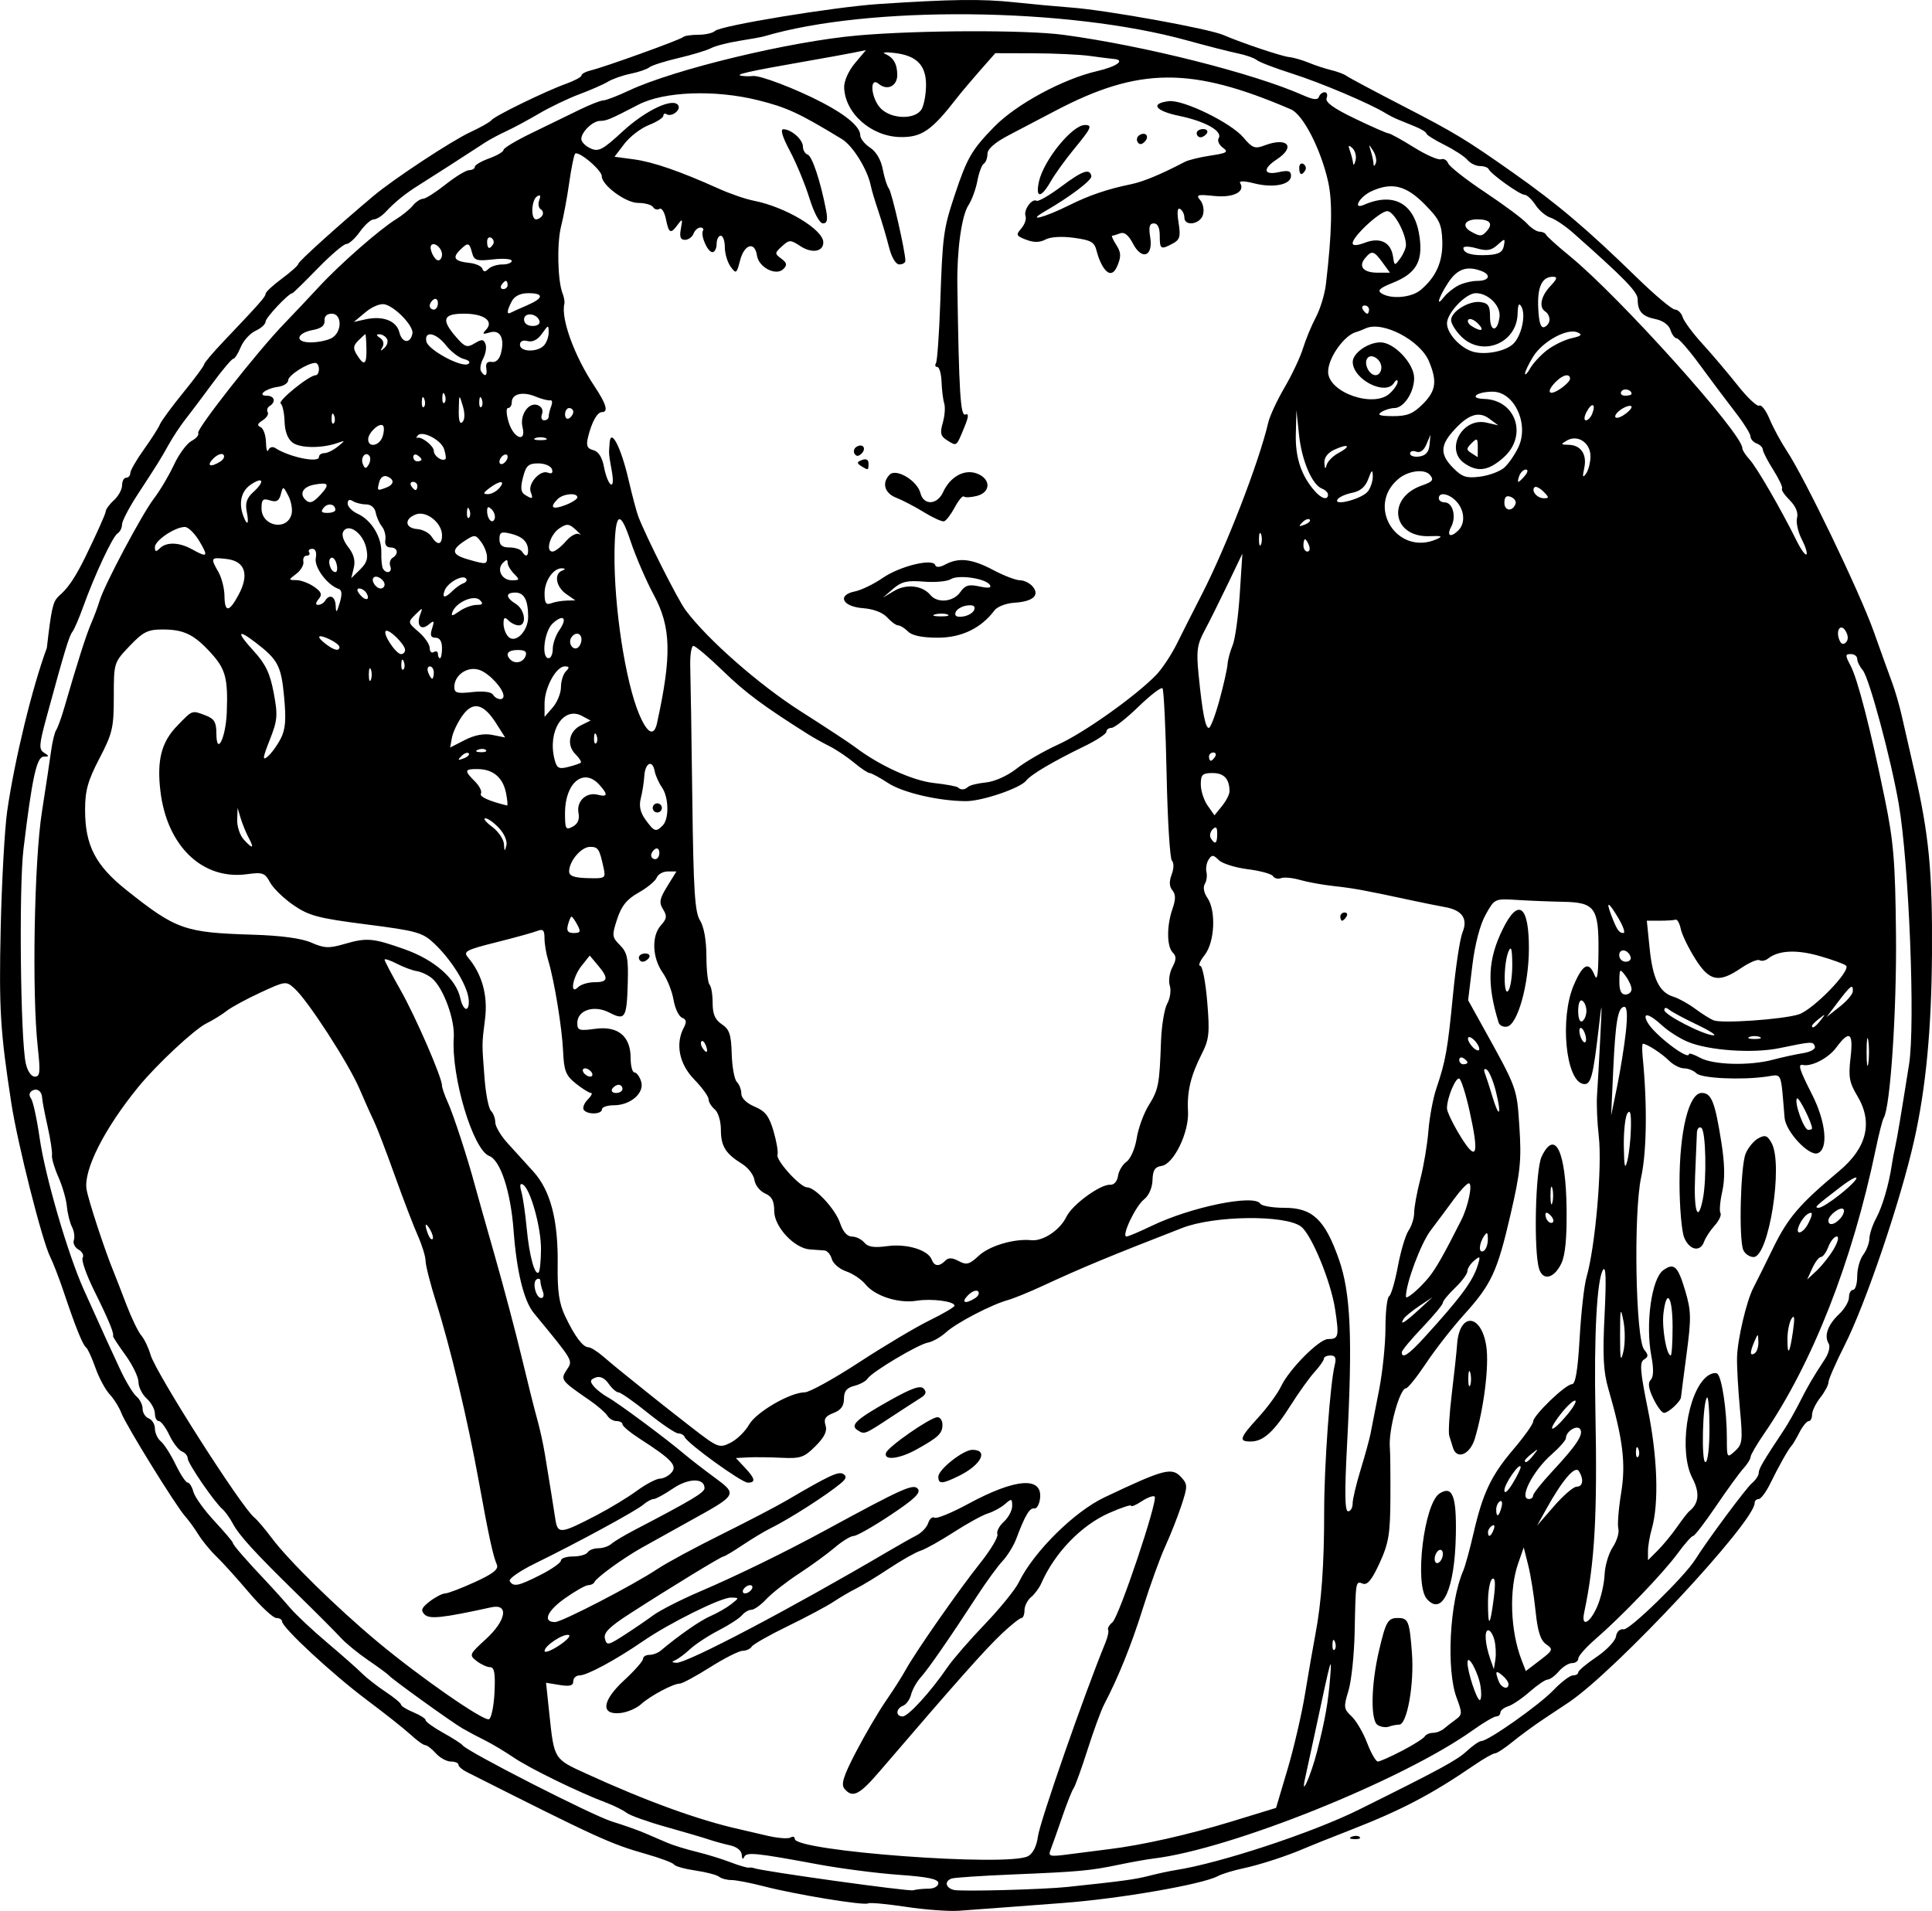 <?xml version="1.0" encoding="UTF-8" standalone="no"?>
<!-- Created with Inkscape (http://www.inkscape.org/) -->

<svg
   width="124.618mm"
   height="123.266mm"
   viewBox="0 0 124.618 123.266"
   version="1.1"
   id="svg4089"
   xml:space="preserve"
   inkscape:version="1.2 (dc2aedaf03, 2022-05-15)"
   sodipodi:docname="Smoking woman.svg"
   xmlns:inkscape="http://www.inkscape.org/namespaces/inkscape"
   xmlns:sodipodi="http://sodipodi.sourceforge.net/DTD/sodipodi-0.dtd"
   xmlns="http://www.w3.org/2000/svg"
   xmlns:svg="http://www.w3.org/2000/svg"
   xmlns:rdf="http://www.w3.org/1999/02/22-rdf-syntax-ns#"
   xmlns:cc="http://creativecommons.org/ns#"
   xmlns:dc="http://purl.org/dc/elements/1.1/"><title
     id="title4111">Smoking woman</title><sodipodi:namedview
     id="namedview4091"
     pagecolor="#ffffff"
     bordercolor="#666666"
     borderopacity="1.0"
     inkscape:showpageshadow="2"
     inkscape:pageopacity="0.0"
     inkscape:pagecheckerboard="0"
     inkscape:deskcolor="#d1d1d1"
     inkscape:document-units="mm"
     showgrid="false"
     inkscape:zoom="0.5651466"
     inkscape:cx="908.6138"
     inkscape:cy="-33.619595"
     inkscape:window-width="1920"
     inkscape:window-height="991"
     inkscape:window-x="-9"
     inkscape:window-y="-9"
     inkscape:window-maximized="1"
     inkscape:current-layer="layer1" /><defs
     id="defs4086" /><g
     inkscape:label="Lager 1"
     inkscape:groupmode="layer"
     id="layer1"
     transform="translate(85.014,-119.948)"><path
       style="fill:#000000;stroke-width:0.265"
       d="m -26.594,242.949 c -1.23,-0.186 -2.323,-0.285 -2.428,-0.22 -0.249,0.154 -4.673,-0.57 -6.712,-1.099 -0.873,-0.226 -1.82,-0.409 -2.104,-0.407 -0.284,0.002 -0.642,-0.094 -0.794,-0.214 -0.152,-0.12 -0.84,-0.3 -1.527,-0.4 -0.688,-0.1 -1.307,-0.273 -1.376,-0.385 -0.069,-0.112 -0.876,-0.416 -1.792,-0.676 -2.315,-0.656 -3.136,-1.032 -11.6,-5.304 -0.285,-0.144 -0.517,-0.352 -0.517,-0.463 0,-0.111 -0.22,-0.202 -0.488,-0.202 -0.268,0 -0.704,-0.238 -0.967,-0.529 -0.263,-0.291 -0.573,-0.529 -0.689,-0.529 -0.115,0 -0.531,-0.297 -0.922,-0.66 -0.392,-0.363 -1.678,-1.383 -2.858,-2.266 -2.2,-1.647 -5.453,-4.663 -5.453,-5.056 0,-0.121 -0.167,-0.22 -0.371,-0.22 -0.204,0 -1.001,-0.744 -1.772,-1.654 -0.771,-0.91 -1.713,-1.951 -2.093,-2.315 -0.381,-0.364 -0.901,-0.997 -1.156,-1.407 -0.255,-0.41 -0.644,-0.946 -0.864,-1.191 -0.598,-0.666 -3.809,-5.863 -4.105,-6.645 -0.142,-0.374 -0.484,-0.921 -0.76,-1.217 -0.276,-0.295 -0.689,-1.064 -0.916,-1.709 -0.227,-0.645 -0.499,-1.237 -0.604,-1.315 -0.218,-0.164 -0.678,-1.304 -1.443,-3.583 -0.293,-0.873 -0.683,-1.885 -0.867,-2.249 -0.522,-1.033 -2.104,-7.284 -2.511,-9.922 -0.713,-4.622 -0.802,-6.077 -0.687,-11.248 0.068,-3.056 0.258,-6.478 0.421,-7.605 0.481,-3.317 1.61,-7.959 2.556,-10.515 0.571,-5.019 0.454,-1.739 2.461,-5.823 0.734,-1.499 1.334,-2.837 1.334,-2.974 0,-0.137 0.238,-0.465 0.529,-0.728 0.291,-0.263 0.529,-0.699 0.529,-0.967 0,-0.268 0.119,-0.488 0.265,-0.488 0.146,0 0.265,-0.135 0.265,-0.299 0,-0.165 0.394,-0.849 0.875,-1.521 0.481,-0.672 0.946,-1.401 1.034,-1.619 0.088,-0.218 0.765,-1.142 1.506,-2.052 0.741,-0.91 1.347,-1.729 1.347,-1.82 0,-0.091 0.566,-0.76 1.257,-1.487 2.342,-2.464 2.712,-2.883 2.712,-3.077 0,-0.106 0.473,-0.544 1.052,-0.972 0.579,-0.428 1.055,-0.857 1.058,-0.953 0.005,-0.149 2.534,-2.433 4.839,-4.372 1.303,-1.096 5.048,-3.564 6.258,-4.123 0.667,-0.309 1.278,-0.655 1.358,-0.77 0.181,-0.26 3.482,-1.87 4.816,-2.349 0.546,-0.196 0.992,-0.437 0.992,-0.537 0,-0.099 0.268,-0.245 0.595,-0.324 0.912,-0.219 5.784,-1.977 5.956,-2.148 0.083,-0.083 0.525,-0.151 0.981,-0.151 0.456,0 0.942,-0.111 1.08,-0.247 0.348,-0.342 7.675,-1.546 10.57,-1.737 4.678,-0.309 6.645,-0.334 8.731,-0.112 1.164,0.124 2.831,0.278 3.704,0.343 2.262,0.169 8.825,1.356 9.79,1.771 1.204,0.518 3.741,1.369 4.233,1.421 0.291,0.031 0.862,0.195 1.268,0.364 0.407,0.17 1.061,0.385 1.455,0.479 0.394,0.094 0.835,0.261 0.981,0.371 0.146,0.11 1.77,0.977 3.61,1.927 3.401,1.756 4.058,2.153 7.106,4.298 2.886,2.031 4.775,3.63 8.027,6.798 1.158,1.128 2.258,2.051 2.445,2.051 0.187,0 0.41,0.222 0.497,0.494 0.086,0.272 0.66,1.044 1.275,1.717 0.615,0.673 1.636,1.878 2.271,2.679 0.634,0.801 1.262,1.389 1.395,1.307 0.133,-0.082 0.431,0.306 0.662,0.862 0.231,0.556 0.735,1.487 1.12,2.07 1.163,1.758 4.696,9.102 5.6,11.642 0.466,1.31 1.002,2.798 1.191,3.307 0.189,0.509 0.465,1.462 0.614,2.117 0.149,0.655 0.517,2.262 0.816,3.572 0.945,4.135 1.17,6.47 1.135,11.791 -0.032,4.884 -0.393,8.662 -1.147,12.022 -0.877,3.91 -3.121,10.527 -4.481,13.218 -0.576,1.14 -1.048,2.218 -1.048,2.396 0,0.178 -0.238,0.625 -0.529,0.995 -0.291,0.37 -0.529,0.862 -0.529,1.094 0,0.232 -0.099,0.421 -0.22,0.421 -0.121,0 -0.389,0.327 -0.595,0.728 -0.206,0.4 -0.435,0.787 -0.508,0.86 -0.194,0.193 -0.824,1.31 -1.38,2.447 -0.267,0.546 -0.601,0.992 -0.744,0.992 -0.142,0 -0.258,0.115 -0.258,0.256 0,1.208 -8.904,10.763 -11.966,12.841 -0.214,0.146 -0.914,0.61 -1.554,1.033 -0.64,0.423 -1.578,1.107 -2.084,1.521 -0.506,0.414 -1.022,0.753 -1.147,0.753 -0.125,0 -0.723,0.34 -1.329,0.754 -2.763,1.892 -4.68,2.898 -7.981,4.186 -1.31,0.511 -2.619,1.034 -2.91,1.162 -1.106,0.488 -2.953,1.091 -4.039,1.319 -0.621,0.13 -1.35,0.356 -1.62,0.5 -0.988,0.529 -6.336,1.457 -9.952,1.727 -0.728,0.054 -2.275,0.171 -3.44,0.26 -1.164,0.089 -2.652,0.199 -3.307,0.245 -0.655,0.046 -2.197,-0.069 -3.427,-0.255 z m 1.465,-1.168 c 0.361,0 0.64,-0.156 0.64,-0.358 0,-0.263 -0.669,-0.405 -2.536,-0.536 -1.395,-0.098 -3.746,-0.402 -5.226,-0.676 -4.093,-0.758 -4.628,-0.809 -4.77,-0.461 -0.07,0.171 -0.136,0.105 -0.148,-0.146 -0.013,-0.276 -0.309,-0.521 -0.748,-0.617 -0.4,-0.087 -1.025,-0.26 -1.389,-0.383 -0.364,-0.123 -1.614,-0.49 -2.778,-0.816 -1.164,-0.325 -2.295,-0.731 -2.514,-0.901 -0.218,-0.17 -0.814,-0.466 -1.323,-0.658 -1.772,-0.666 -4.902,-2.193 -5.953,-2.905 -0.582,-0.394 -1.416,-0.893 -1.852,-1.108 -0.437,-0.215 -1.09,-0.562 -1.451,-0.771 -0.71,-0.41 -4.549,-3.174 -4.766,-3.432 -0.073,-0.086 -0.668,-0.524 -1.323,-0.971 -0.655,-0.448 -1.446,-1.095 -1.758,-1.438 -0.312,-0.343 -1.562,-1.597 -2.778,-2.787 -2.814,-2.754 -3.786,-3.819 -4.208,-4.611 -0.186,-0.349 -0.477,-0.753 -0.647,-0.899 -0.529,-0.453 -2.25,-2.965 -2.25,-3.285 0,-0.167 -0.169,-0.369 -0.376,-0.448 -0.207,-0.08 -0.57,-0.552 -0.806,-1.05 -0.236,-0.498 -0.543,-0.906 -0.682,-0.906 -0.139,0 -0.252,-0.22 -0.252,-0.488 0,-0.268 -0.238,-0.704 -0.529,-0.967 -0.291,-0.263 -0.529,-0.74 -0.529,-1.06 0,-0.319 -0.38,-1.105 -0.843,-1.745 -0.464,-0.64 -0.824,-1.193 -0.801,-1.228 0.092,-0.138 -0.298,-1.081 -1.193,-2.881 -0.516,-1.037 -0.86,-2.012 -0.764,-2.167 0.095,-0.154 -0.023,-0.39 -0.263,-0.525 -0.24,-0.134 -0.378,-0.41 -0.306,-0.612 0.072,-0.202 0.018,-0.586 -0.12,-0.854 -0.138,-0.268 -0.286,-0.863 -0.329,-1.323 -0.043,-0.46 -0.29,-1.312 -0.548,-1.894 -0.258,-0.582 -0.444,-1.215 -0.413,-1.405 0.031,-0.191 -0.096,-1.024 -0.281,-1.852 -0.185,-0.828 -0.343,-1.645 -0.349,-1.817 -0.018,-0.464 -0.328,-0.691 -0.662,-0.485 -0.179,0.11 -0.203,0.304 -0.061,0.49 0.129,0.169 0.38,1.319 0.557,2.556 0.354,2.465 1.822,7.501 2.853,9.79 1.469,3.259 1.758,3.894 2.37,5.198 0.351,0.749 0.814,1.508 1.029,1.686 0.215,0.178 0.39,0.535 0.39,0.793 0,0.258 0.179,0.537 0.397,0.621 0.218,0.084 0.397,0.38 0.397,0.657 0,0.278 0.173,0.648 0.384,0.823 0.211,0.175 0.638,0.845 0.95,1.488 0.311,0.643 0.662,1.169 0.778,1.169 0.117,0 0.283,0.268 0.369,0.595 0.086,0.327 0.694,1.175 1.352,1.883 0.657,0.708 1.195,1.344 1.195,1.413 0,0.127 0.831,1.082 2.249,2.583 0.437,0.462 1.091,1.191 1.455,1.62 0.364,0.429 1.433,1.432 2.377,2.229 0.943,0.797 1.955,1.69 2.249,1.985 0.294,0.294 0.979,0.83 1.524,1.191 0.545,0.361 0.991,0.731 0.992,0.822 10e-4,0.091 0.359,0.314 0.796,0.495 0.437,0.181 0.794,0.411 0.794,0.513 0,0.101 0.506,0.465 1.124,0.808 0.618,0.343 1.184,0.707 1.257,0.808 0.291,0.404 8.38,4.532 9.637,4.918 0.739,0.227 1.701,0.567 2.137,0.756 0.437,0.189 1.091,0.47 1.455,0.625 0.364,0.155 1.197,0.411 1.852,0.57 0.655,0.159 1.638,0.461 2.186,0.672 0.547,0.21 1.083,0.369 1.191,0.352 0.108,-0.017 0.255,-0.004 0.328,0.029 0.416,0.185 9.982,1.517 10.274,1.431 0.194,-0.057 0.64,-0.104 0.992,-0.104 z m 8.974,-0.114 c 3.522,-0.371 4.357,-0.484 5.242,-0.713 0.555,-0.143 1.329,-0.31 1.72,-0.371 2.861,-0.443 8.827,-2.409 11.823,-3.897 5.285,-2.623 6.331,-3.191 6.97,-3.784 0.383,-0.355 0.804,-0.646 0.935,-0.646 0.443,0 3.732,-2.32 4.649,-3.279 0.501,-0.525 1.067,-0.954 1.257,-0.954 0.19,0 0.345,-0.089 0.346,-0.198 2.6e-4,-0.109 0.53,-0.556 1.177,-0.992 0.647,-0.437 1.213,-1.032 1.256,-1.323 0.047,-0.312 0.252,-0.501 0.5,-0.461 0.375,0.061 3.921,-3.397 4.607,-4.492 0.782,-1.248 3.288,-4.623 3.664,-4.936 0.24,-0.199 0.437,-0.497 0.438,-0.661 7.9e-4,-0.271 0.274,-0.736 1.64,-2.795 0.248,-0.373 0.691,-1.155 0.986,-1.737 0.549,-1.086 0.854,-1.608 1.638,-2.801 0.259,-0.394 0.361,-0.827 0.241,-1.021 -0.304,-0.492 -0.047,-1.208 0.678,-1.889 0.35,-0.329 0.637,-0.815 0.637,-1.081 0,-0.266 0.119,-0.483 0.265,-0.483 0.146,0 0.265,-0.394 0.265,-0.875 0,-0.482 0.175,-1.107 0.388,-1.389 0.214,-0.282 0.393,-0.752 0.399,-1.043 0.006,-0.291 0.203,-0.886 0.44,-1.323 0.399,-0.736 0.821,-2.181 1.006,-3.44 0.043,-0.291 0.143,-0.827 0.224,-1.191 0.129,-0.581 0.319,-1.711 0.889,-5.292 0.408,-2.559 -0.006,-12.974 -0.668,-16.801 -0.508,-2.937 -1.908,-8.132 -2.322,-8.62 -0.195,-0.23 -0.355,-0.557 -0.355,-0.728 0,-0.17 -0.185,-0.31 -0.412,-0.31 -0.367,0 -0.369,0.08 -0.025,0.728 0.462,0.869 1.271,4.007 2.202,8.533 0.585,2.845 0.688,4.078 0.736,8.815 0.05,4.936 -0.365,11.15 -0.79,11.839 -0.081,0.131 -0.314,1.044 -0.519,2.029 -1.509,7.261 -4.095,13.843 -7.217,18.376 -0.469,0.681 -0.853,1.343 -0.853,1.471 0,0.128 -0.209,0.464 -0.466,0.746 -0.256,0.282 -1.051,1.376 -1.766,2.431 -0.716,1.055 -1.379,1.918 -1.474,1.918 -0.095,0 -0.543,0.506 -0.996,1.124 -0.92,1.257 -3.609,4.061 -5.3,5.526 -0.611,0.529 -1.111,1.095 -1.111,1.257 0,0.162 -0.18,0.295 -0.399,0.295 -0.22,0 -0.603,0.238 -0.853,0.529 -0.249,0.291 -0.575,0.531 -0.725,0.533 -0.15,0.002 -0.67,0.355 -1.156,0.784 -0.486,0.429 -1.111,0.852 -1.389,0.94 -0.278,0.088 -0.505,0.271 -0.505,0.407 0,0.136 -0.119,0.247 -0.264,0.247 -0.145,0 -0.83,0.403 -1.521,0.896 -4.524,3.222 -15.577,7.665 -20.572,8.269 -0.437,0.053 -1.449,0.233 -2.249,0.4 -1.853,0.388 -2.529,0.45 -6.879,0.631 -1.965,0.082 -3.721,0.199 -3.903,0.26 -0.483,0.162 -0.404,0.599 0.132,0.736 0.449,0.115 5.741,-0.025 7.342,-0.193 z m -2.549,-1.983 c 0.315,-0.168 0.557,-0.652 0.638,-1.27 0.125,-0.954 2.976,-9.141 4.356,-12.507 0.149,-0.364 0.227,-0.737 0.173,-0.83 -0.054,-0.093 0.071,-0.309 0.278,-0.48 0.425,-0.352 2.952,-7.879 2.723,-8.109 -0.082,-0.082 -0.456,0.053 -0.833,0.3 -0.376,0.247 -0.684,0.377 -0.684,0.289 0,-0.088 -0.642,0.125 -1.427,0.472 -1.796,0.794 -3.509,2.572 -4.367,4.532 -0.13,0.297 -0.427,0.699 -0.661,0.892 -0.233,0.194 -0.424,0.576 -0.424,0.849 0,0.273 -0.089,0.498 -0.198,0.5 -0.109,0.002 -0.675,0.452 -1.257,1.001 -1.076,1.015 -2.946,3.121 -7.888,8.887 -1.313,1.531 -1.751,1.748 -2.271,1.122 -0.234,-0.282 -0.066,-0.816 0.749,-2.381 0.578,-1.11 1.441,-2.583 1.919,-3.275 0.478,-0.691 1.049,-1.587 1.27,-1.991 0.623,-1.142 3.442,-5.184 4.813,-6.901 0.681,-0.853 1.182,-1.694 1.115,-1.869 -0.067,-0.175 0.12,-0.538 0.416,-0.806 0.296,-0.268 0.538,-0.725 0.538,-1.016 0,-0.482 -0.041,-0.493 -0.463,-0.123 -0.255,0.224 -0.747,0.493 -1.095,0.6 -0.348,0.106 -1.342,0.652 -2.209,1.212 -0.867,0.561 -1.833,1.1 -2.146,1.198 -0.313,0.098 -1.224,0.613 -2.024,1.144 -0.8,0.531 -1.753,1.111 -2.117,1.289 -0.364,0.178 -1.019,0.56 -1.455,0.85 -0.437,0.29 -1.767,1 -2.957,1.578 -1.19,0.578 -2.239,1.173 -2.331,1.322 -0.092,0.149 -0.356,0.271 -0.586,0.271 -0.23,0 -1.173,0.476 -2.095,1.058 -0.922,0.582 -1.804,1.058 -1.96,1.058 -0.423,0 -1.903,0.788 -2.507,1.335 -0.291,0.264 -0.886,0.518 -1.323,0.564 -1.302,0.139 -1.191,-0.794 0.252,-2.124 0.662,-0.61 1.203,-1.226 1.203,-1.368 0,-0.143 0.184,-0.259 0.408,-0.259 0.224,0 0.552,-0.12 0.728,-0.268 1.22,-1.022 2.554,-1.948 3.23,-2.241 0.437,-0.19 1.032,-0.532 1.323,-0.761 0.528,-0.416 0.528,-0.417 -0.017,-0.425 -0.643,-0.01 -3.968,1.639 -5.68,2.817 -1.735,1.194 -3.602,2.202 -4.077,2.202 -0.227,0 -0.412,0.171 -0.412,0.38 0,0.283 -0.225,0.344 -0.878,0.238 l -0.878,-0.143 0.206,1.945 c 0.32,3.019 0.279,2.953 2.404,3.925 3.873,1.772 7.231,2.991 9.862,3.578 0.291,0.065 1.089,0.251 1.773,0.413 0.684,0.162 1.369,0.217 1.521,0.123 0.152,-0.094 0.277,-0.056 0.277,0.085 0,0.793 13.745,1.813 15.046,1.117 z m 5.195,-0.448 c 2.181,-0.267 5.146,-0.935 7.93,-1.788 l 2.874,-0.88 0.739,-2.486 c 0.407,-1.368 0.915,-3.558 1.13,-4.868 0.215,-1.31 0.514,-3.031 0.665,-3.826 0.398,-2.1 0.57,-4.498 0.569,-7.948 -0.001,-2.958 0.382,-8.249 0.685,-9.456 0.109,-0.435 0.034,-0.598 -0.276,-0.598 -0.234,0 -0.426,0.09 -0.426,0.201 0,0.111 -0.27,0.498 -0.6,0.86 -0.33,0.362 -1.013,1.314 -1.519,2.114 -1.096,1.736 -1.775,2.361 -2.578,2.372 -0.824,0.012 -0.755,-0.213 0.47,-1.554 0.586,-0.641 1.246,-1.545 1.466,-2.009 0.521,-1.097 2.453,-3.043 3.022,-3.043 0.691,0 0.728,-0.155 0.461,-1.92 -0.273,-1.805 -1.531,-4.85 -2.208,-5.346 -1.041,-0.761 -5.587,-0.704 -7.647,0.096 -4.679,1.818 -6.487,2.569 -8.992,3.731 -0.873,0.405 -1.885,0.818 -2.249,0.919 -1.065,0.293 -3.313,1.463 -3.998,2.082 -0.348,0.314 -0.87,0.612 -1.161,0.663 -0.632,0.11 -3.622,1.891 -3.899,2.323 -0.107,0.167 -0.494,0.379 -0.86,0.471 -0.489,0.123 -0.665,0.342 -0.665,0.83 0,0.468 -0.199,0.739 -0.679,0.921 -0.52,0.198 -0.64,0.383 -0.511,0.789 0.121,0.381 -0.063,0.762 -0.649,1.348 -0.731,0.731 -0.963,0.81 -2.201,0.75 -0.761,-0.037 -1.732,-0.049 -2.158,-0.025 l -0.774,0.042 0.575,0.612 c 0.672,0.715 0.723,0.975 0.192,0.975 -0.4,0 -3.918,-2.544 -4.071,-2.945 -0.049,-0.127 -0.233,-0.23 -0.41,-0.23 -0.177,0 -1.061,-0.595 -1.964,-1.323 -0.903,-0.728 -1.753,-1.323 -1.89,-1.323 -0.137,0 -0.426,-0.254 -0.643,-0.564 -0.256,-0.366 -0.551,-0.504 -0.839,-0.394 -0.361,0.139 -0.383,0.244 -0.115,0.566 0.181,0.218 0.6,0.544 0.931,0.724 0.626,0.342 3.732,2.649 4.886,3.628 0.364,0.309 1.238,0.987 1.944,1.507 1.523,1.123 1.526,1.117 -1.547,2.816 -1.164,0.644 -2.583,1.433 -3.153,1.755 -1.199,0.677 -2.892,1.909 -3.02,2.198 -0.049,0.109 -0.227,0.198 -0.398,0.198 -0.17,0 -0.855,0.388 -1.521,0.861 -1.147,0.816 -1.435,1.52 -0.621,1.52 0.44,0 5.081,-2.406 6.596,-3.419 0.583,-0.39 2.428,-1.387 4.102,-2.217 1.673,-0.83 3.578,-1.823 4.233,-2.207 2.76,-1.619 3.355,-1.897 3.66,-1.709 0.237,0.146 0.198,0.301 -0.148,0.592 -0.915,0.768 -3.345,2.323 -4.57,2.924 -0.364,0.178 -1.159,0.657 -1.767,1.064 -0.608,0.406 -1.165,0.739 -1.237,0.739 -0.147,0 -3.36,1.961 -6.026,3.678 -1.343,0.865 -1.725,1.246 -1.627,1.622 0.12,0.458 0.205,0.443 1.226,-0.214 0.604,-0.388 1.456,-0.97 1.893,-1.291 0.438,-0.322 1.798,-1.014 3.023,-1.538 2.381,-1.019 5.508,-2.546 8.087,-3.949 4.97,-2.703 5.668,-3.017 5.952,-2.674 0.215,0.259 -0.197,0.657 -1.75,1.691 -1.117,0.744 -2.188,1.353 -2.38,1.353 -0.192,0 -0.74,0.334 -1.218,0.742 -0.478,0.408 -1.524,1.17 -2.324,1.693 -0.8,0.524 -1.744,1.261 -2.097,1.64 -0.353,0.378 -0.785,0.688 -0.96,0.688 -0.175,0 -0.45,0.159 -0.612,0.353 -0.161,0.194 -0.837,0.633 -1.502,0.975 -0.665,0.342 -1.493,0.885 -1.84,1.207 -0.347,0.322 -0.788,0.648 -0.978,0.724 -0.236,0.094 -0.206,0.145 0.093,0.16 0.68,0.032 7.377,-3.492 13.666,-7.191 0.682,-0.401 1.505,-0.866 1.83,-1.032 0.325,-0.167 0.661,-0.525 0.747,-0.796 0.086,-0.271 0.268,-0.424 0.404,-0.34 0.136,0.084 1.11,-0.315 2.164,-0.887 3.052,-1.655 4.81,-1.792 4.644,-0.36 -0.045,0.388 -0.213,0.681 -0.374,0.651 -0.297,-0.054 -0.595,0.446 -1.156,1.944 -0.172,0.458 -0.571,1.107 -0.887,1.444 -0.316,0.337 -1.051,1.345 -1.633,2.24 -1.774,2.729 -3.151,4.717 -3.648,5.268 -0.26,0.288 -0.539,0.786 -0.619,1.105 -0.08,0.32 -0.314,0.646 -0.519,0.725 -0.469,0.18 -0.49,0.689 -0.028,0.689 0.361,0 1.812,-1.591 2.895,-3.175 0.348,-0.509 1.433,-1.759 2.41,-2.778 0.977,-1.019 1.961,-2.232 2.187,-2.696 0.954,-1.962 3.565,-4.552 5.525,-5.482 3.879,-1.84 4.351,-1.962 4.961,-1.289 0.408,0.451 0.409,0.58 0.007,1.801 -0.238,0.723 -0.706,1.91 -1.04,2.638 -0.334,0.728 -0.981,2.514 -1.437,3.969 -0.757,2.415 -1.564,4.422 -2.515,6.248 -0.198,0.38 -0.677,1.69 -1.066,2.91 -0.388,1.22 -0.792,2.338 -0.897,2.484 -0.105,0.146 -0.436,0.979 -0.736,1.852 -0.299,0.873 -0.632,1.814 -0.74,2.09 -0.183,0.469 -0.1,0.49 1.237,0.313 0.788,-0.104 1.909,-0.248 2.491,-0.319 z m -10.98,-24.032 c 0,-0.465 1.604,-1.733 2.192,-1.733 1.066,0 0.577,0.968 -0.844,1.671 -1.102,0.545 -1.348,0.556 -1.348,0.062 z m -3.376,-1.535 c 0.129,-0.396 2.839,-2.28 3.31,-2.301 0.182,-0.008 0.331,0.209 0.331,0.482 0,0.565 -0.252,0.806 -1.662,1.592 -1.116,0.622 -2.146,0.74 -1.979,0.227 z m -1.836,-1.466 c -0.497,-0.316 -0.096,-0.69 2.013,-1.88 1.457,-0.822 2.035,-1.029 2.249,-0.804 0.21,0.221 0.157,0.385 -0.196,0.606 -0.267,0.167 -1.16,0.746 -1.984,1.288 -1.652,1.085 -1.631,1.077 -2.081,0.79 z m 29.643,20.715 c 0.521,-2.055 0.713,-3.137 0.842,-4.763 0.121,-1.524 0.058,-1.299 -0.896,3.175 -0.31,1.455 -0.632,2.943 -0.715,3.307 -0.318,1.392 0.369,-0.145 0.769,-1.72 z m 5.473,-0.029 c 0.726,-0.38 1.386,-0.796 1.466,-0.926 0.08,-0.13 0.322,-0.236 0.538,-0.236 0.216,0 0.536,-0.123 0.712,-0.274 0.176,-0.15 0.521,-0.418 0.766,-0.595 0.408,-0.294 0.412,-0.413 0.048,-1.38 -0.682,-1.811 -0.458,-6.192 0.42,-8.202 0.127,-0.291 0.422,-1.363 0.656,-2.381 0.603,-2.629 1.139,-3.76 2.585,-5.46 0.698,-0.82 1.269,-1.624 1.269,-1.786 0,-0.395 2.094,-2.411 2.505,-2.411 0.227,0 0.376,-0.894 0.496,-2.977 0.094,-1.637 0.291,-3.393 0.438,-3.903 0.575,-1.991 1.024,-7.151 0.795,-9.128 -0.101,-0.873 -0.151,-2.064 -0.11,-2.646 0.041,-0.582 0.134,-2.249 0.208,-3.704 0.122,-2.409 0.114,-2.472 -0.09,-0.705 -0.377,3.278 -0.518,3.79 -1.016,3.694 -1.129,-0.217 -1.512,-4.256 -0.604,-6.374 0.587,-1.37 0.973,-1.557 1.338,-0.65 0.174,0.432 0.244,0.01 0.256,-1.537 0.022,-2.801 -0.227,-3.149 -2.277,-3.188 -0.849,-0.016 -2.191,-0.07 -2.983,-0.12 -1.436,-0.09 -1.442,-0.087 -2.024,0.96 -0.361,0.649 -0.687,1.902 -0.854,3.28 l -0.27,2.23 0.889,1.602 c 2.294,4.134 2.25,4.014 2.419,6.588 0.139,2.117 0.06,2.901 -0.569,5.616 -0.861,3.721 -1.231,4.515 -3.023,6.499 -0.741,0.82 -1.833,2.219 -2.427,3.109 -0.594,0.89 -1.177,1.618 -1.295,1.618 -0.412,0 -1.146,2.701 -1.042,3.836 0.027,0.291 0.042,1.747 0.035,3.236 -0.012,2.329 -0.109,2.915 -0.695,4.196 -0.492,1.075 -0.792,1.446 -1.08,1.336 -0.471,-0.181 -0.462,-0.235 -0.532,3.138 -0.03,1.455 -0.21,3.154 -0.401,3.776 -0.32,1.045 -0.305,1.169 0.198,1.638 0.3,0.279 0.752,1.051 1.006,1.714 0.253,0.663 0.566,1.206 0.694,1.206 0.128,0 0.828,-0.311 1.554,-0.69 z m -1.57,-1.669 c -0.466,-0.297 -0.425,-2.589 0.087,-4.782 0.439,-1.883 0.574,-2.119 1.212,-2.119 0.682,0 0.757,0.186 0.916,2.275 0.152,1.992 -0.315,4.604 -0.822,4.604 -0.173,0 -0.474,0.058 -0.667,0.13 -0.194,0.071 -0.52,0.023 -0.725,-0.107 z m 3.178,-8.128 c -0.818,-0.933 -0.183,-6.181 0.825,-6.811 0.826,-0.517 1.09,0.158 1.043,2.67 -0.065,3.495 -0.87,5.279 -1.868,4.141 z m 1.031,-2.906 c 0,-0.218 -0.119,-0.323 -0.265,-0.233 -0.146,0.09 -0.265,0.342 -0.265,0.56 0,0.218 0.119,0.323 0.265,0.233 0.146,-0.09 0.265,-0.342 0.265,-0.56 z m 0.653,-6.848 c -0.068,-0.218 -0.177,-0.568 -0.242,-0.777 -0.065,-0.209 0.01,-1.43 0.165,-2.712 0.156,-1.282 0.31,-2.714 0.342,-3.182 0.146,-2.089 1.564,-1.996 1.884,0.124 0.188,1.246 -0.153,3.994 -0.738,5.952 -0.309,1.034 -1.162,1.394 -1.412,0.595 z m 1.118,-4.824 c -0.067,-0.257 -0.126,-0.111 -0.132,0.326 -0.005,0.437 0.05,0.647 0.122,0.468 0.072,-0.179 0.077,-0.536 0.01,-0.794 z m 4.438,-6.713 c -0.361,-1.138 -0.243,-6.407 0.163,-7.249 0.869,-1.803 1.563,-0.347 1.608,3.37 0.023,1.875 -0.085,2.996 -0.337,3.523 -0.464,0.969 -1.183,1.147 -1.434,0.356 z m 0.719,-3.469 c -0.19,-0.19 -0.313,-0.205 -0.313,-0.04 0,0.353 0.313,0.666 0.489,0.489 0.075,-0.075 -0.004,-0.278 -0.176,-0.45 z m 0.134,-1.729 c -0.067,-0.255 -0.121,-0.046 -0.121,0.463 0,0.509 0.054,0.718 0.121,0.463 0.067,-0.255 0.067,-0.671 0,-0.926 z m -3.467,-10.696 c -0.771,-2.502 -0.701,-4.057 0.274,-6.039 1.002,-2.037 1.69,-1.509 1.68,1.289 -0.009,2.321 -0.728,4.881 -1.409,5.014 -0.24,0.047 -0.486,-0.072 -0.545,-0.265 z m 0.881,-3.79 c -0.011,-0.981 -0.073,-1.186 -0.242,-0.794 -0.33,0.769 -0.33,3.025 0,2.514 0.141,-0.218 0.25,-0.992 0.242,-1.72 z m -65.648,47.009 c 0.06,-1.237 -0.008,-1.633 -0.28,-1.633 -0.197,0 -0.59,-0.18 -0.873,-0.399 -0.496,-0.386 -0.475,-0.434 0.598,-1.413 1.31,-1.195 1.5,-2.304 0.352,-2.053 -3.167,0.693 -3.991,0.782 -4.31,0.462 -0.262,-0.263 -0.194,-0.433 0.333,-0.839 0.364,-0.28 0.81,-0.512 0.991,-0.515 0.181,-0.003 1.046,-0.333 1.921,-0.733 1.18,-0.539 1.547,-0.83 1.42,-1.124 -0.252,-0.582 -0.529,-1.866 -1.174,-5.425 -0.707,-3.905 -1.825,-8.595 -2.737,-11.481 -0.377,-1.195 -0.686,-2.401 -0.686,-2.681 0,-0.28 -0.226,-1.018 -0.503,-1.64 -0.277,-0.622 -0.95,-2.382 -1.497,-3.91 -0.547,-1.528 -1.14,-3.076 -1.318,-3.44 -0.178,-0.364 -0.604,-1.316 -0.946,-2.117 -0.698,-1.633 -3.318,-5.683 -4.18,-6.462 -0.558,-0.504 -0.579,-0.502 -2.212,0.253 -0.906,0.419 -1.886,0.951 -2.177,1.183 -0.291,0.231 -0.878,0.593 -1.304,0.805 -0.786,0.39 -3.198,2.641 -4.383,4.089 -2.192,2.68 -3.556,5.373 -3.349,6.615 0.119,0.712 1.174,3.929 1.736,5.292 0.12,0.291 0.49,1.244 0.822,2.117 0.332,0.873 0.768,1.779 0.969,2.014 0.201,0.235 0.472,0.799 0.603,1.255 0.333,1.16 5.866,9.839 6.688,10.489 0.184,0.146 0.69,0.741 1.125,1.323 1.08,1.447 4.194,4.502 6.821,6.693 2.738,2.284 6.819,5.121 7.189,4.999 0.154,-0.051 0.316,-0.827 0.36,-1.725 z m 63.604,-0.376 c -0.127,-0.89 -0.844,-2.202 -0.844,-1.545 0,0.584 0.598,2.405 0.79,2.405 0.097,0 0.122,-0.387 0.054,-0.86 z m 1.802,-0.166 c 0,-0.128 -0.179,-0.38 -0.397,-0.562 -0.431,-0.358 -0.485,-0.272 -0.236,0.375 0.17,0.443 0.633,0.579 0.633,0.186 z m 2.426,-2.571 c -0.365,-0.256 -0.547,-0.828 -0.682,-2.146 -0.101,-0.989 -0.314,-2.315 -0.473,-2.949 l -0.289,-1.151 -0.356,1.019 c -0.6,1.715 -0.509,4.358 0.213,6.236 l 0.277,0.719 0.904,-0.69 c 0.856,-0.653 0.878,-0.708 0.406,-1.039 z m -3.335,-0.266 c -0.088,-0.349 -0.266,-0.635 -0.396,-0.635 -0.27,0 -0.209,0.881 0.129,1.852 l 0.23,0.661 0.098,-0.622 c 0.054,-0.342 0.026,-0.908 -0.061,-1.257 z m -59.7,-0.329 c -0.34,-0.118 -1.568,0.686 -1.568,1.026 0,0.144 0.412,-0.008 0.915,-0.337 0.503,-0.329 0.797,-0.639 0.653,-0.689 z m 49.412,0.438 c -0.085,-0.211 -0.147,-0.148 -0.16,0.16 -0.011,0.279 0.051,0.435 0.139,0.347 0.088,-0.088 0.097,-0.316 0.021,-0.507 z m 10.247,-2.818 c 0.122,-0.957 0.091,-1.357 -0.097,-1.241 -0.152,0.094 -0.277,0.779 -0.277,1.522 0,1.673 0.137,1.57 0.373,-0.281 z m 6.668,0.552 c 0.238,-0.546 0.453,-1.468 0.477,-2.051 0.024,-0.582 0.261,-1.386 0.527,-1.786 0.266,-0.4 0.429,-0.936 0.362,-1.191 -0.067,-0.254 0.014,-1.287 0.179,-2.295 0.314,-1.917 0.126,-3.452 -0.823,-6.732 -0.323,-1.116 -0.375,-2.137 -0.244,-4.763 0.116,-2.322 0.085,-3.208 -0.103,-2.905 -0.391,0.631 -0.584,4.222 -0.489,9.088 0.131,6.759 -0.035,9.75 -0.727,13.031 -0.201,0.954 0.367,0.686 0.84,-0.397 z m -54.534,-1.124 c 0.09,-0.146 0.044,-0.265 -0.101,-0.265 -0.146,0 -0.338,0.119 -0.428,0.265 -0.09,0.146 -0.044,0.265 0.101,0.265 0.146,0 0.338,-0.119 0.428,-0.265 z m -13.617,-0.93 c 0.723,-0.366 1.314,-0.783 1.314,-0.926 0,-0.143 0.35,-0.26 0.778,-0.26 0.428,0 0.852,-0.119 0.942,-0.265 0.09,-0.146 0.4,-0.265 0.688,-0.265 0.289,0 0.669,-0.127 0.844,-0.282 0.176,-0.155 0.818,-0.542 1.427,-0.86 3.788,-1.977 4.581,-2.451 4.581,-2.737 0,-0.667 -1.037,-0.653 -2.037,0.027 -0.548,0.372 -1.108,0.677 -1.244,0.677 -0.137,0 -0.436,0.162 -0.666,0.36 -0.466,0.402 -4.224,2.444 -6.98,3.793 -0.99,0.484 -1.727,0.998 -1.638,1.142 0.241,0.389 0.547,0.327 1.991,-0.405 z m 73.301,-3.084 c 0.338,-0.484 0.691,-0.94 0.783,-1.013 0.637,-0.502 0.702,-1.198 0.203,-2.156 -0.876,-1.681 -0.337,-5.485 0.925,-6.532 0.234,-0.194 0.539,-0.284 0.678,-0.198 0.299,0.185 0.627,2.367 0.627,4.178 0,1.274 0.008,1.287 0.525,0.82 0.479,-0.434 0.507,-0.668 0.316,-2.725 -0.115,-1.238 -0.198,-2.727 -0.185,-3.309 0.025,-1.152 0.611,-3.653 1.054,-4.498 0.153,-0.291 0.731,-1.455 1.285,-2.587 0.954,-1.948 1.695,-2.811 4.257,-4.953 1.788,-1.495 2.183,-3.142 1.16,-4.843 -0.512,-0.851 -0.579,-1.229 -0.436,-2.447 0.193,-1.641 -0.064,-1.826 -0.921,-0.667 -0.505,0.683 -1.587,1.246 -2.156,1.122 -0.337,-0.074 -0.221,0.296 0.599,1.912 0.893,1.76 1.062,3.513 0.365,3.781 -0.563,0.216 -2.065,-1.387 -2.14,-2.285 -0.256,-3.062 -0.144,-2.803 -1.151,-2.658 -1.632,0.236 -4.21,0.117 -4.537,-0.211 -0.175,-0.175 -0.533,-0.319 -0.795,-0.319 -0.262,0 -0.705,-0.229 -0.985,-0.509 -0.459,-0.459 -1.419,-1.078 -1.671,-1.078 -0.054,0 -0.06,0.387 -0.014,0.86 0.302,3.06 0.263,6.083 -0.099,7.752 -0.502,2.311 -0.358,10.456 0.197,11.124 0.282,0.34 0.279,0.453 -0.014,0.634 -0.294,0.182 -0.25,0.747 0.252,3.221 0.623,3.069 0.72,6.062 0.251,7.7 -0.135,0.469 -0.245,1.117 -0.245,1.438 v 0.585 l 0.629,-0.629 c 0.346,-0.346 0.906,-1.025 1.244,-1.509 z m -1.53,-8.292 c -0.309,-0.648 -0.359,-1.012 -0.165,-1.206 0.184,-0.184 0.198,-0.697 0.042,-1.519 -0.393,-2.071 0.007,-4.992 0.759,-5.544 0.699,-0.513 0.948,-0.282 1.422,1.313 0.388,1.305 0.398,1.764 0.089,4.082 -0.191,1.436 -0.353,2.693 -0.36,2.791 -0.02,0.277 -0.814,1.011 -1.094,1.011 -0.137,0 -0.449,-0.418 -0.693,-0.929 z m 1.245,-4.628 c 0,-1.962 -0.39,-2.531 -0.59,-0.86 -0.11,0.924 0.199,2.712 0.47,2.712 0.066,0 0.12,-0.833 0.12,-1.852 z m 4.556,-4.961 c -0.291,-0.708 -0.174,-5.398 0.155,-6.202 0.16,-0.391 0.53,-0.839 0.822,-0.996 0.44,-0.236 0.586,-0.182 0.857,0.315 0.759,1.393 -0.185,7.346 -1.164,7.346 -0.263,0 -0.564,-0.208 -0.669,-0.463 z m -3.808,-0.794 c -0.164,-0.4 -0.299,-1.978 -0.301,-3.506 -0.004,-3.355 0.602,-5.821 1.431,-5.821 0.629,0 0.856,0.571 1.27,3.195 0.219,1.389 0.236,2.359 0.056,3.161 -0.143,0.636 -0.195,1.261 -0.116,1.389 0.079,0.128 -0.089,0.491 -0.374,0.808 -0.285,0.317 -0.591,0.784 -0.681,1.039 -0.247,0.7 -0.949,0.555 -1.285,-0.265 z m 1.204,-2.48 c 0.26,-1.301 0.193,-4.417 -0.099,-4.597 -0.146,-0.09 -0.273,0.052 -0.284,0.315 -0.011,0.263 -0.063,1.52 -0.117,2.794 -0.096,2.284 0.178,3.099 0.5,1.488 z m -13.492,21.318 c 0.09,-0.235 0.046,-0.342 -0.104,-0.249 -0.144,0.089 -0.262,0.274 -0.262,0.411 0,0.381 0.19,0.297 0.366,-0.162 z m -57.822,-0.949 c 0.823,-0.428 1.973,-1.127 2.555,-1.553 0.582,-0.426 1.252,-0.778 1.489,-0.783 0.237,-0.005 0.578,-0.187 0.759,-0.404 0.37,-0.445 -0.022,-0.858 -2.049,-2.162 -0.618,-0.398 -1.124,-0.818 -1.124,-0.935 0,-0.117 -0.173,-0.212 -0.384,-0.212 -0.211,0 -0.479,-0.158 -0.595,-0.35 -0.116,-0.193 -0.628,-0.637 -1.138,-0.988 -1.867,-1.286 -1.899,-1.329 -1.476,-1.974 0.402,-0.614 0.47,-0.497 -2.131,-3.661 -0.64,-0.778 -1.105,-2.675 -1.299,-5.291 -0.188,-2.539 -0.845,-4.558 -1.575,-4.838 -1.047,-0.402 -2.457,-5.115 -2.286,-7.638 0.079,-1.167 -0.676,-3.218 -1.409,-3.826 -0.252,-0.209 -0.692,-0.416 -0.976,-0.46 -0.285,-0.043 -0.868,-0.26 -1.297,-0.482 -0.429,-0.222 -0.78,-0.337 -0.78,-0.256 0,0.081 0.459,0.957 1.02,1.947 0.985,1.738 2.684,5.651 2.684,6.18 0,0.142 0.171,0.633 0.38,1.092 0.361,0.793 1.284,3.622 1.739,5.332 0.116,0.437 0.688,2.461 1.27,4.498 0.582,2.037 1.371,5.014 1.753,6.615 0.382,1.601 0.83,3.387 0.995,3.969 0.165,0.582 0.389,1.594 0.496,2.249 0.349,2.124 0.537,3.29 0.672,4.18 0.154,1.015 0.309,1 2.708,-0.248 z m 63.172,-1.816 c 0.41,0 0.478,-0.477 0.143,-1.006 -0.243,-0.382 -1.06,0.572 -2.108,2.461 l -0.587,1.058 1.092,-1.257 c 0.6,-0.691 1.258,-1.257 1.461,-1.257 z m -4.846,1.323 c 0.076,-0.291 0.03,-0.463 -0.101,-0.381 -0.132,0.082 -0.24,0.32 -0.24,0.53 0,0.548 0.18,0.47 0.341,-0.148 z m -9.602,-0.236 c 0,-0.276 0.232,-1.258 0.516,-2.183 0.284,-0.925 0.573,-1.979 0.643,-2.343 0.07,-0.364 0.314,-1.614 0.543,-2.778 0.229,-1.164 0.416,-2.973 0.416,-4.019 3e-5,-1.046 0.105,-1.968 0.234,-2.047 0.129,-0.08 0.384,-0.95 0.567,-1.934 0.183,-0.984 0.495,-2.024 0.692,-2.311 0.197,-0.287 0.359,-0.806 0.359,-1.152 0,-0.347 0.179,-1.322 0.398,-2.167 0.219,-0.845 0.453,-2.246 0.521,-3.113 0.067,-0.867 0.298,-2.098 0.513,-2.735 0.602,-1.785 0.728,-2.494 1.073,-6.053 0.177,-1.819 0.451,-3.622 0.611,-4.008 0.365,-0.883 -0.018,-1.436 -1.132,-1.634 -0.437,-0.078 -1.389,-0.27 -2.117,-0.426 -3.028,-0.653 -3.768,-0.789 -5.027,-0.926 -0.728,-0.079 -1.717,-0.257 -2.198,-0.397 -0.481,-0.14 -1.035,-0.193 -1.23,-0.118 -0.195,0.075 -0.428,0.017 -0.518,-0.128 -0.09,-0.145 -0.822,-0.346 -1.628,-0.447 -0.805,-0.101 -1.648,-0.366 -1.872,-0.591 -0.348,-0.348 -0.444,-0.353 -0.652,-0.034 -0.134,0.205 -0.198,0.569 -0.141,0.807 0.057,0.239 0.008,0.588 -0.109,0.777 -0.122,0.198 -0.053,0.572 0.165,0.882 0.576,0.823 0.482,2.862 -0.171,3.692 -0.302,0.383 -0.431,0.697 -0.288,0.697 0.143,0 0.346,1.037 0.452,2.305 0.169,2.031 0.128,2.432 -0.349,3.373 -0.718,1.417 -0.961,2.433 -0.889,3.714 0.076,1.351 -0.923,3.406 -1.711,3.519 -0.424,0.06 -0.561,0.277 -0.579,0.913 -0.014,0.494 -0.237,1.001 -0.547,1.244 -0.55,0.432 -1.479,2.395 -1.133,2.395 0.111,0 0.839,-0.308 1.619,-0.684 2.548,-1.229 6.627,-2.062 7.016,-1.433 0.09,0.146 0.791,0.265 1.559,0.265 1.803,0 2.602,0.755 3.503,3.307 0.767,2.175 0.896,5.071 0.532,11.972 -0.164,3.106 -0.146,4.299 0.066,4.299 0.161,0 0.293,-0.226 0.293,-0.501 z m -0.794,-37.863 c 0,-0.146 0.126,-0.265 0.28,-0.265 0.154,0 0.207,0.119 0.117,0.265 -0.09,0.146 -0.216,0.265 -0.28,0.265 -0.064,0 -0.117,-0.119 -0.117,-0.265 z m 12.435,37.347 c 0,-0.123 0.542,-0.808 1.204,-1.521 1.596,-1.719 2.053,-2.405 1.838,-2.754 -0.197,-0.318 -0.925,0.132 -0.925,0.571 0,0.132 -0.412,0.602 -0.916,1.044 -1.227,1.077 -2.145,2.884 -1.465,2.884 0.146,0 0.265,-0.101 0.265,-0.224 z m -0.803,-1.833 c -0.018,-0.393 -1.049,1.074 -1.049,1.491 5.3e-4,0.258 0.215,0.083 0.529,-0.433 0.29,-0.476 0.524,-0.953 0.519,-1.058 z m 0.836,-0.787 c 0.329,-0.42 0.32,-0.429 -0.1,-0.1 -0.255,0.2 -0.463,0.408 -0.463,0.463 0,0.218 0.217,0.078 0.563,-0.363 z m 11.343,-1.698 c 0,-1.188 -0.071,-2.09 -0.157,-2.004 -0.283,0.283 -0.381,4.165 -0.105,4.165 0.151,0 0.262,-0.913 0.262,-2.161 z m -4.582,1.317 c -0.085,-0.211 -0.147,-0.148 -0.16,0.16 -0.011,0.279 0.051,0.435 0.139,0.347 0.088,-0.088 0.097,-0.316 0.021,-0.507 z m -57.374,-1.562 c 0.46,-0.816 2.651,-2.091 3.601,-2.096 0.299,-0.002 1.871,-0.87 3.494,-1.929 1.623,-1.06 3.671,-2.279 4.55,-2.709 0.879,-0.43 1.605,-0.857 1.613,-0.948 0.024,-0.282 -1.472,-0.479 -2.443,-0.322 -1.159,0.188 -2.681,-0.299 -3.293,-1.053 -0.257,-0.317 -0.819,-0.696 -1.25,-0.843 -0.43,-0.147 -0.847,-0.504 -0.926,-0.794 -0.079,-0.29 -0.292,-0.539 -0.474,-0.553 -0.182,-0.015 -0.602,-0.044 -0.933,-0.066 -1.008,-0.066 -2.308,-1.46 -2.308,-2.476 0,-0.657 -0.15,-0.944 -0.595,-1.139 -0.327,-0.144 -0.634,-0.532 -0.681,-0.863 -0.047,-0.331 -0.404,-0.799 -0.794,-1.04 -1.073,-0.663 -1.37,-1.143 -1.37,-2.213 0,-0.544 -0.175,-1.121 -0.397,-1.305 -0.218,-0.181 -0.397,-0.475 -0.397,-0.653 0,-0.178 -0.417,-0.753 -0.926,-1.277 -0.972,-1.001 -1.23,-2.299 -0.666,-3.352 0.191,-0.357 0.16,-0.524 -0.118,-0.63 -0.208,-0.08 -0.455,-0.598 -0.549,-1.151 -0.094,-0.553 -0.411,-1.345 -0.703,-1.759 -0.673,-0.954 -0.726,-2.37 -0.115,-3.046 0.386,-0.427 0.411,-0.606 0.142,-1.037 -0.272,-0.436 -0.228,-0.677 0.268,-1.481 l 0.593,-0.96 h -0.559 c -0.307,0 -0.627,0.178 -0.711,0.396 -0.084,0.218 -0.607,0.651 -1.164,0.964 -0.76,0.427 -1.105,0.851 -1.386,1.704 -0.351,1.066 -0.34,1.17 0.18,1.691 0.468,0.47 0.546,0.841 0.503,2.399 -0.064,2.314 -0.165,2.479 -1.191,1.948 -0.988,-0.511 -2.065,-0.158 -2.065,0.677 0,0.474 0.123,0.513 1.159,0.371 1.464,-0.201 2.281,0.475 2.281,1.889 0,0.509 0.111,0.926 0.247,0.926 0.136,0 0.329,0.261 0.43,0.579 0.235,0.739 -0.682,1.538 -1.765,1.538 -0.42,0 -0.764,0.119 -0.764,0.265 0,0.332 -0.974,0.35 -1.177,0.021 -0.083,-0.134 0.038,-0.431 0.268,-0.661 0.23,-0.23 0.32,-0.419 0.201,-0.42 -0.12,-7.9e-4 -0.558,-0.274 -0.974,-0.607 -0.647,-0.518 -0.766,-0.817 -0.821,-2.065 -0.068,-1.535 -0.57,-4.6 -0.967,-5.899 -0.129,-0.422 -0.234,-1.06 -0.234,-1.417 0,-0.514 -0.097,-0.611 -0.463,-0.464 -0.255,0.102 -1.446,0.432 -2.648,0.733 -1.942,0.486 -2.145,0.594 -1.83,0.967 0.91,1.078 1.294,2.448 1.108,3.957 -0.213,1.73 -0.211,1.499 -0.034,3.845 0.076,1.004 0.262,1.951 0.415,2.103 0.152,0.152 0.277,0.487 0.277,0.745 0,0.257 0.355,0.858 0.789,1.336 0.434,0.478 1.182,1.302 1.662,1.831 1.114,1.228 1.613,3.139 1.574,6.026 -0.023,1.7 0.091,2.482 0.482,3.307 0.615,1.298 1.146,2.007 1.503,2.007 0.145,0 0.573,0.268 0.951,0.595 0.378,0.327 1.021,0.86 1.428,1.183 0.407,0.323 1.097,0.878 1.533,1.234 0.437,0.355 1.627,1.294 2.646,2.085 1.795,1.395 1.875,1.427 2.603,1.063 0.413,-0.207 0.949,-0.727 1.191,-1.156 z m -7.101,-30.139 c 0,-0.146 0.186,-0.265 0.412,-0.265 0.227,0 0.339,0.119 0.249,0.265 -0.09,0.146 -0.276,0.265 -0.412,0.265 -0.137,0 -0.249,-0.119 -0.249,-0.265 z m 59.888,29.482 c 0.415,-0.499 0.637,-0.907 0.494,-0.907 -0.143,0 -0.577,0.417 -0.966,0.926 -0.908,1.19 -0.521,1.175 0.471,-0.019 z m 3.618,-6.052 c -0.184,-0.927 -0.213,-0.804 -0.215,0.912 -0.002,1.586 0.041,1.801 0.213,1.072 0.118,-0.502 0.119,-1.395 0.002,-1.984 z m -12.873,1.11 c 2.392,-2.626 3.155,-3.657 3.478,-4.694 0.184,-0.59 0.16,-0.622 -0.23,-0.298 -0.239,0.199 -0.435,0.503 -0.435,0.676 0,0.173 -0.357,0.657 -0.794,1.075 -0.437,0.418 -0.794,0.854 -0.794,0.969 0,0.115 -0.595,0.833 -1.323,1.596 -0.728,0.763 -1.323,1.48 -1.323,1.594 0,0.443 0.439,0.16 1.42,-0.918 z m 21.58,0.249 c -0.018,-0.559 -0.027,-0.561 -0.246,-0.051 -0.313,0.728 -0.313,0.987 0,0.794 0.146,-0.09 0.256,-0.424 0.246,-0.743 z m 2.234,-0.712 c 0.121,-0.832 0.093,-1.071 -0.091,-0.794 -0.145,0.218 -0.266,0.804 -0.268,1.301 -0.005,1.186 0.145,0.975 0.36,-0.507 z m -24.146,-1.353 0.896,-0.823 -0.852,0.571 c -0.469,0.314 -0.922,0.685 -1.008,0.823 -0.288,0.465 0.061,0.259 0.964,-0.571 z m -28.613,-0.754 c 0.214,-0.135 0.301,-0.335 0.192,-0.443 -0.108,-0.108 -0.398,0.004 -0.644,0.25 -0.478,0.478 -0.192,0.6 0.452,0.193 z m -27.878,-0.429 c -0.088,-0.23 -0.161,-0.535 -0.161,-0.677 0,-0.142 -0.108,-0.192 -0.24,-0.11 -0.304,0.188 -0.052,1.206 0.299,1.206 0.144,0 0.19,-0.188 0.101,-0.419 z m 57.12,-0.886 c 0.471,-0.57 0.977,-1.458 2.12,-3.723 0.451,-0.893 0.754,-2.384 0.482,-2.371 -0.121,0.006 -0.542,0.452 -0.935,0.992 -0.394,0.54 -1.077,1.458 -1.519,2.04 -0.635,0.836 -1.601,3.418 -1.601,4.279 0,0.226 0.848,-0.484 1.453,-1.217 z m 26.144,-1.855 c 0.273,-0.462 0.355,-0.81 0.192,-0.81 -0.157,0 -0.399,0.298 -0.538,0.661 -0.138,0.364 -0.354,0.661 -0.48,0.661 -0.126,0 -0.377,0.327 -0.559,0.728 l -0.33,0.728 0.619,-0.579 c 0.34,-0.319 0.834,-0.944 1.097,-1.389 z m -83.385,0.025 c 0.011,-1.41 -0.675,-3.88 -1.16,-4.181 -0.192,-0.118 -0.226,0.034 -0.105,0.46 0.1,0.35 0.254,1.411 0.342,2.356 0.166,1.767 0.525,3.091 0.773,2.844 0.077,-0.077 0.144,-0.743 0.15,-1.48 z m 26.072,0.728 c 0.209,-0.209 0.451,-0.203 0.874,0.024 0.5,0.268 0.685,0.219 1.285,-0.34 0.695,-0.648 2.285,-1.12 3.396,-1.007 0.758,0.077 1.85,-0.654 2.265,-1.515 0.376,-0.779 2.191,-2.105 2.822,-2.061 0.244,0.017 0.454,-0.218 0.503,-0.564 0.046,-0.326 0.295,-0.743 0.553,-0.926 0.26,-0.185 0.552,-0.858 0.655,-1.511 0.102,-0.648 0.449,-1.601 0.77,-2.117 0.636,-1.022 0.699,-1.351 0.796,-4.113 0.036,-1.019 0.217,-2.124 0.404,-2.457 0.186,-0.333 0.26,-0.853 0.164,-1.156 -0.096,-0.303 -0.022,-0.837 0.165,-1.186 0.261,-0.488 0.268,-0.708 0.028,-0.947 -0.392,-0.392 -0.402,-1.722 -0.02,-2.818 0.215,-0.617 0.213,-0.934 -0.006,-1.198 -0.202,-0.243 -0.217,-0.572 -0.047,-1.019 0.145,-0.382 0.152,-0.759 0.017,-0.894 -0.129,-0.129 -0.283,-2.648 -0.343,-5.599 -0.06,-2.951 -0.18,-5.436 -0.267,-5.523 -0.087,-0.087 -0.787,0.452 -1.556,1.197 -0.769,0.745 -1.547,1.356 -1.729,1.358 -0.182,0.002 -0.331,0.114 -0.331,0.249 0,0.135 -0.625,0.549 -1.389,0.921 -2.069,1.006 -3.471,1.833 -3.785,2.233 -0.384,0.49 -2.851,1.329 -3.893,1.324 -1.754,-0.008 -4.061,-0.545 -5.016,-1.169 -0.543,-0.354 -1.078,-0.645 -1.191,-0.645 -0.112,-8e-4 -0.561,-0.3 -0.998,-0.665 -0.437,-0.365 -1.151,-0.844 -1.587,-1.064 -0.437,-0.22 -1.032,-0.551 -1.323,-0.734 -2.941,-1.855 -4.097,-2.713 -5.534,-4.108 -0.923,-0.896 -1.789,-1.629 -1.924,-1.629 -0.135,0 -0.226,0.625 -0.202,1.389 0.024,0.764 0.084,4.604 0.133,8.533 0.073,5.859 0.162,7.259 0.496,7.786 0.252,0.397 0.408,1.271 0.412,2.293 0.003,0.908 0.094,1.74 0.204,1.85 0.109,0.109 0.198,0.64 0.198,1.18 0,0.724 0.156,1.085 0.594,1.376 0.49,0.326 0.602,0.66 0.637,1.913 0.024,0.835 0.173,1.649 0.332,1.807 0.159,0.159 0.289,0.502 0.289,0.762 0,0.283 0.345,0.617 0.86,0.833 0.686,0.287 0.932,0.608 1.216,1.58 0.196,0.671 0.312,1.354 0.256,1.52 -0.119,0.356 1.465,2.104 1.907,2.104 0.53,0 1.836,1.419 2.132,2.315 0.18,0.546 0.458,0.86 0.76,0.86 0.262,0 0.621,0.175 0.799,0.388 0.236,0.284 0.634,0.346 1.481,0.23 1.252,-0.172 2.627,0.242 2.865,0.862 0.171,0.447 0.479,0.476 0.872,0.084 z m 35.002,-1.38 c -0.003,-0.471 -0.052,-0.505 -0.261,-0.183 -0.337,0.521 -0.337,1.134 0,0.926 0.146,-0.09 0.263,-0.424 0.261,-0.743 z m -68.226,-0.626 c -0.312,-0.536 -0.387,-0.365 -0.132,0.301 0.091,0.236 0.221,0.374 0.289,0.306 0.068,-0.068 -0.002,-0.341 -0.157,-0.607 z m 88.858,-0.333 c 0.345,-0.645 0.349,-0.889 0.011,-0.68 -0.425,0.263 -0.853,1.192 -0.549,1.192 0.146,0 0.388,-0.23 0.538,-0.512 z m 2.131,-0.421 c 0.184,-0.222 0.261,-0.477 0.171,-0.567 -0.192,-0.192 -0.97,0.4 -0.97,0.738 0,0.364 0.431,0.272 0.799,-0.171 z m -0.048,-1.515 c 1.431,-1.147 1.41,-1.539 -0.024,-0.438 -1.587,1.218 -1.67,1.298 -1.338,1.298 0.159,0 0.772,-0.387 1.362,-0.86 z m -13.487,-4.299 c 0.019,-0.943 -0.046,-1.209 -0.229,-0.926 -0.141,0.218 -0.244,1.171 -0.229,2.117 0.021,1.343 0.071,1.546 0.229,0.926 0.111,-0.437 0.214,-1.389 0.229,-2.117 z M 9.778,191.625 c -0.239,-1.076 -0.535,-2.018 -0.657,-2.093 -0.228,-0.141 -0.803,1.228 -0.803,1.912 0,0.211 0.387,1.015 0.86,1.787 1.059,1.728 1.236,1.255 0.6,-1.606 z M 31.867,192.734 c 0,-0.349 -0.851,-2.047 -0.968,-1.931 -0.211,0.211 0.438,2.031 0.724,2.031 0.134,0 0.244,-0.045 0.244,-0.1 z m -20.394,-2.386 c -0.17,-0.675 -0.434,-1.304 -0.586,-1.399 -0.168,-0.104 -0.214,-0.008 -0.119,0.242 0.087,0.227 0.305,0.902 0.484,1.5 0.438,1.463 0.608,1.197 0.22,-0.343 z m 8.38,-3.798 c 0.119,-1.075 0.088,-1.654 -0.089,-1.654 -0.415,0 -0.578,0.922 -0.723,4.101 l -0.133,2.91 0.381,-1.852 c 0.209,-1.019 0.463,-2.596 0.564,-3.506 z m -64.716,3.638 c 0,-0.146 -0.112,-0.265 -0.249,-0.265 -0.137,0 -0.323,0.119 -0.412,0.265 -0.09,0.146 0.022,0.265 0.249,0.265 0.227,0 0.412,-0.119 0.412,-0.265 z m -37.716,-2.712 c -0.38,-3.425 -0.23,-11.972 0.267,-15.147 0.25,-1.601 0.52,-3.387 0.599,-3.969 0.079,-0.582 0.225,-1.177 0.325,-1.323 0.1,-0.146 0.336,-0.8 0.526,-1.455 0.832,-2.876 1.409,-4.686 1.729,-5.424 0.189,-0.437 0.434,-1.091 0.543,-1.455 0.312,-1.035 2.732,-5.587 3.517,-6.615 0.389,-0.509 0.966,-1.482 1.282,-2.162 0.316,-0.68 0.825,-1.37 1.132,-1.535 0.307,-0.164 0.5,-0.394 0.428,-0.51 -0.141,-0.228 3.841,-5.29 5.553,-7.06 0.575,-0.594 1.586,-1.666 2.247,-2.381 1.349,-1.46 3.933,-3.723 4.984,-4.364 0.381,-0.233 0.857,-0.621 1.056,-0.863 0.2,-0.242 0.497,-0.441 0.661,-0.442 0.164,-10e-4 0.821,-0.418 1.46,-0.926 0.639,-0.508 1.324,-0.923 1.521,-0.923 0.198,0 0.36,-0.095 0.36,-0.211 0,-0.116 0.417,-0.362 0.926,-0.546 0.509,-0.184 0.926,-0.43 0.926,-0.546 0,-0.116 0.804,-0.6 1.786,-1.075 0.982,-0.475 2.361,-1.147 3.064,-1.492 0.703,-0.345 1.416,-0.627 1.584,-0.627 0.168,0 0.902,-0.281 1.632,-0.625 2.932,-1.381 10.435,-3.188 14.82,-3.569 3.924,-0.341 10.817,-0.36 13.229,-0.037 5.178,0.693 12.283,2.485 15.466,3.901 0.65,0.289 0.943,0.319 1.014,0.104 0.055,-0.166 0.223,-0.302 0.372,-0.302 0.149,0 0.206,0.17 0.126,0.377 -0.102,0.265 0.44,0.659 1.821,1.323 1.081,0.52 2.056,0.948 2.167,0.952 0.111,0.003 0.848,0.408 1.637,0.9 0.79,0.492 1.578,0.839 1.752,0.773 0.174,-0.067 0.382,0.051 0.463,0.261 0.081,0.21 1.146,1.047 2.368,1.86 1.222,0.813 2.44,1.719 2.707,2.014 0.267,0.295 0.636,0.536 0.819,0.536 0.184,0 0.374,0.089 0.422,0.198 0.049,0.109 0.743,0.734 1.543,1.389 3.199,2.617 11.113,11.426 11.113,12.37 0,0.127 0.213,0.461 0.472,0.743 0.461,0.5 2.019,3.193 3.03,5.235 0.277,0.56 0.564,0.958 0.637,0.884 0.073,-0.073 -0.064,-0.515 -0.306,-0.983 -0.242,-0.467 -0.377,-1.087 -0.301,-1.377 0.088,-0.335 -0.087,-0.752 -0.478,-1.144 -0.339,-0.339 -0.561,-0.672 -0.493,-0.74 0.068,-0.068 -0.183,-0.608 -0.557,-1.201 -0.374,-0.593 -0.681,-1.187 -0.681,-1.32 0,-0.133 -0.179,-0.31 -0.397,-0.394 -0.218,-0.084 -0.397,-0.288 -0.397,-0.453 0,-0.166 -0.446,-0.877 -0.992,-1.58 -0.546,-0.704 -1.563,-2.06 -2.26,-3.014 -0.697,-0.954 -1.374,-1.735 -1.504,-1.735 -0.13,0 -0.313,-0.243 -0.407,-0.54 -0.102,-0.322 -0.486,-0.603 -0.949,-0.696 -0.87,-0.174 -1.164,-0.497 -1.164,-1.278 0,-0.48 -0.814,-1.318 -4.142,-4.268 -0.514,-0.456 -1.181,-0.907 -1.482,-1.002 -0.301,-0.095 -0.738,-0.466 -0.973,-0.825 -0.235,-0.358 -0.551,-0.651 -0.703,-0.651 -0.303,0 -2.172,-1.336 -2.313,-1.654 -0.049,-0.109 -0.302,-0.198 -0.563,-0.198 -0.261,0 -0.621,-0.177 -0.801,-0.393 -0.179,-0.216 -0.849,-0.654 -1.488,-0.973 -0.639,-0.319 -1.162,-0.649 -1.162,-0.733 0,-0.084 -0.327,-0.287 -0.728,-0.451 -0.4,-0.164 -0.906,-0.371 -1.124,-0.46 -0.218,-0.089 -0.575,-0.272 -0.794,-0.407 -0.988,-0.611 -4.192,-1.969 -5.999,-2.542 -1.093,-0.347 -2.124,-0.741 -2.293,-0.877 -0.169,-0.135 -0.723,-0.331 -1.233,-0.434 -0.509,-0.103 -1.977,-0.479 -3.262,-0.834 -7.747,-2.143 -20.556,-2.266 -27.298,-0.262 -0.146,0.043 -0.86,0.173 -1.587,0.288 -0.728,0.115 -1.552,0.329 -1.833,0.475 -0.28,0.146 -1.225,0.432 -2.1,0.636 -0.874,0.204 -1.716,0.472 -1.871,0.597 -0.155,0.124 -0.698,0.311 -1.208,0.414 -0.509,0.104 -1.164,0.333 -1.455,0.509 -0.291,0.176 -1.124,0.543 -1.852,0.814 -0.728,0.272 -1.897,0.832 -2.599,1.246 -0.702,0.413 -1.654,0.926 -2.117,1.139 -0.462,0.213 -1.072,0.538 -1.354,0.723 -1.365,0.893 -3.463,2.242 -4.225,2.717 -0.933,0.582 -1.553,1.081 -2.218,1.786 -0.24,0.255 -0.581,0.463 -0.757,0.463 -0.176,0 -0.574,0.357 -0.885,0.794 -0.311,0.437 -0.706,0.794 -0.878,0.794 -0.172,0 -1.008,0.714 -1.857,1.587 -0.849,0.873 -1.58,1.587 -1.625,1.587 -0.238,0 -1.725,1.579 -1.725,1.832 0,0.163 -0.29,0.428 -0.644,0.59 -0.354,0.161 -0.785,0.635 -0.958,1.053 -0.173,0.418 -0.392,0.759 -0.487,0.759 -0.095,0 -0.706,0.724 -1.357,1.609 -0.651,0.885 -1.435,1.927 -1.742,2.315 -0.307,0.388 -0.783,1.109 -1.058,1.601 -0.558,0.997 -0.638,1.127 -2.03,3.26 -0.541,0.83 -0.984,1.686 -0.984,1.903 0,0.217 -0.129,0.474 -0.287,0.571 -0.316,0.195 -1.482,2.686 -2.223,4.749 -0.261,0.728 -0.573,1.449 -0.693,1.603 -0.212,0.272 -0.506,1.246 -1.66,5.485 -0.492,1.807 -0.512,2.091 -0.164,2.311 0.346,0.219 0.343,0.251 -0.025,0.254 -0.452,0.004 -0.746,1.348 -1.304,5.961 -0.298,2.467 -0.194,12.267 0.147,13.82 0.111,0.505 0.353,0.86 0.587,0.86 0.337,0 0.365,-0.293 0.185,-1.918 z m 35.731,1.654 c -0.09,-0.146 -0.283,-0.265 -0.428,-0.265 -0.146,0 -0.191,0.119 -0.101,0.265 0.09,0.146 0.283,0.265 0.428,0.265 0.146,0 0.191,-0.119 0.101,-0.265 z m 82.343,-2.051 c -0.061,-0.4 -0.11,-0.073 -0.11,0.728 0,0.8 0.05,1.128 0.11,0.728 0.061,-0.4 0.061,-1.055 0,-1.455 z m -25.854,1.405 c 0,-0.064 -0.119,-0.19 -0.265,-0.28 -0.146,-0.09 -0.265,-0.037 -0.265,0.117 0,0.154 0.119,0.28 0.265,0.28 0.146,0 0.265,-0.052 0.265,-0.117 z m 19.711,-0.179 c 0.582,-0.156 1.451,-0.345 1.93,-0.421 0.493,-0.078 0.826,-0.268 0.765,-0.438 -0.116,-0.327 -0.164,-0.325 -2.299,0.116 -1.7,0.351 -4.549,0.153 -5.899,-0.411 -0.519,-0.217 -1.267,-0.694 -1.662,-1.06 -0.833,-0.772 -1.3,-0.873 -0.939,-0.202 0.421,0.782 2.679,2.511 2.679,2.051 0,-0.083 0.327,0.028 0.728,0.245 0.853,0.463 3.191,0.523 4.696,0.12 z m -68.833,-0.907 c -0.086,-0.225 -0.213,-0.352 -0.283,-0.282 -0.069,0.069 -0.048,0.253 0.048,0.408 0.261,0.422 0.413,0.34 0.234,-0.126 z m 49.65,-0.253 c -0.187,-0.225 -0.4,-0.35 -0.472,-0.277 -0.073,0.073 0.021,0.317 0.208,0.542 0.187,0.225 0.4,0.35 0.472,0.277 0.073,-0.073 -0.021,-0.317 -0.208,-0.542 z m 7.038,-0.556 c -0.094,-0.245 -0.231,-0.387 -0.303,-0.314 -0.073,0.073 -0.055,0.333 0.039,0.578 0.094,0.245 0.231,0.387 0.303,0.314 0.073,-0.073 0.055,-0.333 -0.039,-0.578 z m 11.284,0.248 c -0.182,-0.073 -0.48,-0.073 -0.661,0 -0.182,0.073 -0.033,0.133 0.331,0.133 0.364,0 0.513,-0.06 0.331,-0.133 z m -4.035,-0.788 c -0.8,-0.381 -1.604,-0.811 -1.786,-0.955 -0.222,-0.176 -0.331,-0.172 -0.331,0.013 0,0.308 2.553,1.617 3.175,1.627 0.218,0.004 -0.258,-0.305 -1.058,-0.686 z m 7.971,-0.294 c 0.329,-0.42 0.32,-0.429 -0.1,-0.1 -0.255,0.2 -0.463,0.408 -0.463,0.463 0,0.218 0.217,0.078 0.563,-0.363 z m -15.115,-0.595 c 0,-0.274 -0.119,-0.572 -0.265,-0.661 -0.155,-0.096 -0.265,0.179 -0.265,0.661 0,0.483 0.11,0.757 0.265,0.661 0.146,-0.09 0.265,-0.388 0.265,-0.661 z m 13.684,0.225 c 0.926,-0.284 3.405,-2.832 3.063,-3.148 -0.115,-0.107 -0.893,-0.388 -1.727,-0.626 -1.476,-0.421 -2.625,-0.362 -3.3,0.168 -0.176,0.138 -0.424,0.186 -0.551,0.108 -0.128,-0.079 -0.662,0.149 -1.188,0.506 -1.45,0.985 -2.045,0.864 -2.968,-0.607 -0.434,-0.691 -0.851,-1.554 -0.927,-1.918 -0.076,-0.364 -0.226,-0.632 -0.333,-0.595 -0.108,0.036 -0.569,0.066 -1.026,0.066 h -0.83 l 0.182,1.786 c 0.202,1.976 0.63,2.844 1.537,3.119 0.331,0.101 0.96,0.448 1.396,0.773 0.437,0.324 0.972,0.661 1.191,0.749 0.535,0.214 4.42,-0.055 5.481,-0.38 z m 3.5,-1.482 c 0.023,-0.514 -0.129,-0.407 -0.941,0.661 l -0.754,0.992 0.84,-0.661 c 0.462,-0.364 0.846,-0.81 0.854,-0.992 z m -89.324,0.248 c -0.236,-0.956 -1.172,-2.392 -2.178,-3.341 -0.757,-0.715 -1.112,-0.814 -4.379,-1.233 -3.107,-0.398 -3.7,-0.555 -4.702,-1.244 -0.631,-0.434 -1.311,-1.095 -1.511,-1.469 -0.327,-0.611 -0.477,-0.664 -1.482,-0.526 -2.871,0.394 -5.171,-1.816 -5.589,-5.37 -0.234,-1.991 0.067,-3.155 1.088,-4.206 1.004,-1.034 0.928,-1.007 1.843,-0.659 0.535,0.203 0.679,0.439 0.679,1.111 0,1.564 0.611,0.359 0.673,-1.329 0.082,-2.189 -0.079,-2.784 -1.032,-3.828 -1.081,-1.184 -1.74,-1.504 -3.105,-1.504 -0.961,0 -1.259,0.15 -2.134,1.069 -1.013,1.065 -1.017,1.079 -1.017,3.27 0,2 -0.084,2.362 -0.926,3.977 -0.75,1.439 -0.926,2.071 -0.926,3.323 0,2.289 0.669,3.583 2.678,5.18 3.208,2.549 3.733,2.734 8.169,2.87 1.806,0.056 3.118,0.234 3.748,0.511 0.828,0.363 1.138,0.377 2.117,0.092 1.462,-0.425 1.848,-0.392 3.904,0.338 1.922,0.682 3.312,1.902 3.585,3.147 0.101,0.459 0.293,0.766 0.427,0.683 0.134,-0.083 0.165,-0.471 0.068,-0.862 z m 75.051,-0.396 c 0,-0.19 -0.175,-0.577 -0.388,-0.86 -0.367,-0.486 -0.389,-0.467 -0.397,0.346 -0.006,0.592 0.115,0.86 0.388,0.86 0.218,0 0.397,-0.156 0.397,-0.346 z m -66.887,-0.447 c 0.877,0 0.926,-0.25 0.215,-1.095 l -0.526,-0.625 -0.527,0.661 c -0.586,0.735 -0.778,1.933 -0.221,1.376 0.175,-0.175 0.651,-0.318 1.058,-0.318 z m 66.826,-1.637 c -0.164,-0.491 -0.733,-0.572 -0.733,-0.105 0,0.23 0.189,0.419 0.419,0.419 0.23,0 0.372,-0.141 0.314,-0.314 z m -67.937,-2.067 c -0.156,-0.291 -0.325,-0.529 -0.375,-0.529 -0.051,0 -0.154,0.238 -0.231,0.529 -0.103,0.395 -0.008,0.529 0.375,0.529 0.432,0 0.469,-0.085 0.231,-0.529 z m 67.169,-0.397 c -0.65,-1.101 -0.848,-1.194 -0.48,-0.226 0.357,0.94 0.502,1.153 0.786,1.153 0.132,0 -0.006,-0.417 -0.306,-0.926 z m -65.475,-3.275 c -0.269,-1.235 -0.347,-1.356 -0.877,-1.356 -0.563,0 -1.347,0.922 -1.345,1.58 10e-4,0.297 0.315,0.413 1.187,0.437 1.147,0.032 1.181,0.01 1.035,-0.661 z m 3.597,-0.974 c 0,-0.227 -0.119,-0.339 -0.265,-0.249 -0.146,0.09 -0.265,0.276 -0.265,0.412 0,0.137 0.119,0.249 0.265,0.249 0.146,0 0.265,-0.186 0.265,-0.412 z m -10.341,-1.595 c -0.33,-0.351 -0.727,-0.634 -0.884,-0.629 -0.157,0.005 0.043,0.253 0.443,0.551 0.4,0.299 0.741,0.801 0.758,1.116 0.026,0.482 0.051,0.496 0.156,0.087 0.072,-0.28 -0.129,-0.758 -0.474,-1.124 z m -16.145,0.634 c -0.171,-0.319 -0.403,-0.884 -0.516,-1.257 l -0.205,-0.677 -0.023,0.773 c -0.013,0.425 0.174,0.991 0.415,1.257 0.585,0.646 0.707,0.611 0.329,-0.096 z m 62.469,-0.267 c 0,-0.427 -0.078,-0.504 -0.294,-0.288 -0.162,0.162 -0.214,0.424 -0.117,0.582 0.274,0.443 0.411,0.344 0.411,-0.294 z m -41.199,-1.343 c -0.144,-0.755 0.506,-1.367 1.245,-1.174 0.645,0.169 0.671,-0.012 0.093,-0.651 -1.009,-1.115 -2.208,-0.12 -2.208,1.833 0,1.032 0.047,1.116 0.494,0.877 0.334,-0.179 0.456,-0.466 0.376,-0.885 z m 5.427,0.814 c 0.429,-0.429 0.402,-1.825 -0.048,-2.468 -0.201,-0.287 -0.411,-0.76 -0.467,-1.051 -0.146,-0.761 -0.616,-0.528 -0.668,0.331 -0.024,0.4 -0.126,1.046 -0.226,1.436 -0.126,0.494 -0.033,0.911 0.309,1.381 0.563,0.772 0.664,0.807 1.099,0.372 z m -0.595,-0.983 c -0.085,-0.138 -0.042,-0.32 0.096,-0.406 0.138,-0.085 0.32,-0.042 0.406,0.096 0.085,0.138 0.042,0.32 -0.096,0.406 -0.138,0.085 -0.32,0.042 -0.406,-0.096 z m 37.16,-1.221 c 0,-0.8 -0.352,-1.183 -1.087,-1.183 -0.66,0 -0.765,0.101 -0.765,0.735 0,0.404 0.198,1.018 0.441,1.364 l 0.441,0.629 0.485,-0.599 c 0.267,-0.33 0.485,-0.755 0.485,-0.945 z m -46.667,0.102 c -0.199,-0.996 -0.829,-1.53 -1.818,-1.541 -0.87,-0.01 -0.894,0.09 -0.189,0.795 0.296,0.296 0.471,0.649 0.387,0.784 -0.12,0.195 0.531,0.492 1.687,0.77 0.055,0.013 0.024,-0.35 -0.067,-0.808 z m 29.822,-0.404 c 0.097,-0.097 0.613,-0.222 1.145,-0.276 0.559,-0.057 1.39,-0.434 1.967,-0.89 0.549,-0.435 1.754,-1.133 2.677,-1.552 1.665,-0.755 4.994,-3.118 6.323,-4.488 0.381,-0.393 0.984,-1.303 1.341,-2.023 0.357,-0.72 1.076,-2.142 1.599,-3.161 1.584,-3.085 3.7,-8.557 4.292,-11.099 0.1,-0.429 0.574,-1.45 1.053,-2.267 0.479,-0.818 1.015,-1.955 1.19,-2.527 0.175,-0.572 0.548,-1.471 0.828,-1.998 0.28,-0.527 0.571,-1.479 0.646,-2.117 0.394,-3.335 0.438,-5.315 0.147,-6.623 -0.465,-2.09 -1.616,-4.333 -2.396,-4.669 -6.419,-2.767 -9.808,-2.746 -15.214,0.096 -0.873,0.459 -2.213,1.161 -2.977,1.561 -0.908,0.475 -1.389,0.895 -1.389,1.212 0,0.267 -0.106,0.551 -0.235,0.631 -0.129,0.08 -0.316,0.58 -0.416,1.113 -0.1,0.532 -0.36,1.24 -0.578,1.573 -0.437,0.668 -0.746,2.891 -0.713,5.138 0.102,6.892 0.2,8.481 0.514,8.36 0.239,-0.092 0.219,0.139 -0.076,0.85 -0.513,1.238 -0.468,1.204 -1.086,0.818 -0.434,-0.271 -0.484,-0.465 -0.292,-1.137 0.128,-0.445 0.17,-1.005 0.094,-1.244 -0.076,-0.239 -0.154,-0.867 -0.174,-1.395 -0.02,-0.529 -0.143,-0.961 -0.273,-0.961 -0.131,0 -0.17,-0.109 -0.087,-0.243 0.083,-0.134 0.207,-1.89 0.277,-3.903 0.151,-4.366 0.203,-4.749 0.94,-6.967 0.79,-2.379 1.094,-2.901 2.555,-4.394 1.419,-1.449 4.421,-3.071 6.626,-3.579 1.276,-0.294 1.852,-0.722 1.058,-0.785 -0.182,-0.015 -0.867,-0.101 -1.521,-0.192 -0.655,-0.091 -2.297,-0.168 -3.649,-0.172 l -2.458,-0.007 -0.982,1.114 c -0.54,0.613 -1.22,1.421 -1.511,1.796 -1.614,2.08 -2.252,2.521 -3.621,2.501 -1.884,-0.027 -3.59,-1.533 -3.636,-3.208 -0.011,-0.404 0.286,-1.07 0.693,-1.553 l 0.712,-0.846 -0.778,0.158 c -0.428,0.087 -1.909,0.356 -3.292,0.597 -3.46,0.605 -4.433,0.825 -3.969,0.898 0.218,0.034 0.551,0.041 0.74,0.016 0.459,-0.061 2.773,0.822 4.464,1.704 1.592,0.83 2.469,1.583 2.469,2.12 0,0.209 0.285,0.568 0.634,0.796 0.392,0.257 0.704,0.79 0.817,1.395 0.101,0.539 0.278,1.099 0.395,1.244 0.189,0.236 1.064,4.066 1.064,4.659 0,0.13 -0.174,0.236 -0.387,0.236 -0.234,0 -0.499,-0.444 -0.671,-1.124 -0.156,-0.618 -0.465,-1.66 -0.685,-2.315 -0.221,-0.655 -0.435,-1.369 -0.476,-1.587 -0.199,-1.059 -1.157,-2.622 -1.875,-3.059 -2.754,-1.676 -3.547,-2.044 -5.408,-2.507 -2.787,-0.694 -6.068,-0.571 -7.722,0.289 -1.8,0.936 -2.055,1.044 -2.465,1.044 -0.472,0 -1.213,0.714 -1.213,1.169 0,0.186 0.268,0.458 0.595,0.606 0.518,0.234 0.786,0.092 2.067,-1.091 1.486,-1.372 3.266,-2.209 3.589,-1.688 0.188,0.304 -0.425,0.774 -0.749,0.574 -0.116,-0.072 -0.211,-0.027 -0.211,0.1 0,0.127 -0.421,0.396 -0.935,0.598 -0.514,0.202 -1.223,0.744 -1.575,1.206 l -0.64,0.839 1.244,0.167 c 1.243,0.167 2.984,0.768 5.477,1.891 0.728,0.328 1.74,0.677 2.249,0.775 2.048,0.396 4.498,1.861 4.498,2.69 0,0.608 -0.737,0.729 -1.48,0.242 -0.641,-0.42 -0.712,-0.419 -1.186,0.01 -0.477,0.431 -0.479,0.475 -0.044,0.797 0.364,0.269 0.392,0.409 0.137,0.668 -0.47,0.476 -1.597,-0.1 -1.707,-0.873 -0.132,-0.928 -0.815,-0.732 -1.086,0.312 -0.226,0.872 -0.259,0.895 -0.612,0.412 -0.205,-0.281 -0.373,-0.845 -0.373,-1.253 0,-0.409 -0.119,-0.743 -0.265,-0.743 -0.146,0 -0.265,0.238 -0.265,0.529 0,0.291 -0.123,0.529 -0.273,0.529 -0.31,0 -0.784,-1.087 -0.606,-1.389 0.064,-0.109 -0.013,-0.198 -0.172,-0.198 -0.159,0 -0.357,0.179 -0.441,0.397 -0.084,0.218 -0.332,0.397 -0.552,0.397 -0.292,0 -0.362,-0.194 -0.261,-0.723 0.121,-0.634 0.097,-0.667 -0.197,-0.265 -0.464,0.635 -0.583,0.58 -0.77,-0.353 -0.089,-0.446 -0.274,-0.742 -0.412,-0.657 -0.137,0.085 -0.324,0.033 -0.416,-0.115 -0.091,-0.148 -0.527,-0.269 -0.968,-0.269 -0.794,0 -2.342,-1.141 -2.342,-1.726 0,-0.404 -1.563,-1.702 -1.728,-1.435 -0.078,0.126 -0.247,0.978 -0.376,1.894 -0.129,0.915 -0.361,2.162 -0.517,2.769 -0.281,1.098 -0.227,3.535 0.097,4.346 0.093,0.233 0.143,0.531 0.112,0.661 -0.233,0.96 0.65,3.378 1.94,5.313 0.767,1.151 0.917,1.672 0.482,1.672 -0.303,0 -0.666,0.657 -0.896,1.623 -0.131,0.547 -0.057,0.726 0.343,0.831 0.334,0.087 0.571,0.462 0.689,1.091 0.099,0.527 0.293,1.028 0.431,1.114 0.154,0.095 0.181,-0.24 0.07,-0.863 -0.2,-1.123 -0.196,-1.067 -0.14,-1.812 0.074,-0.991 0.732,0.277 1.21,2.333 0.243,1.045 0.534,2.139 0.646,2.43 0.521,1.346 2.551,5.367 3.043,6.026 1.412,1.893 4.737,4.814 7.427,6.527 1.601,1.019 3.189,2.064 3.529,2.323 1.538,1.17 3.692,2.151 5.051,2.301 0.789,0.087 1.494,0.217 1.565,0.288 0.181,0.181 0.451,0.162 0.66,-0.047 z m -3.888,-10.009 c -0.218,-0.218 -0.506,-0.397 -0.639,-0.397 -0.133,0 -0.452,-0.232 -0.709,-0.515 -0.285,-0.315 -0.892,-0.546 -1.56,-0.595 -1.335,-0.098 -1.692,-0.848 -0.515,-1.083 0.407,-0.081 1.216,-0.475 1.798,-0.875 1.106,-0.76 3.227,-1.274 3.378,-0.819 0.054,0.162 0.299,0.146 0.652,-0.043 0.868,-0.465 1.727,-0.365 3.088,0.359 0.684,0.364 1.461,0.661 1.727,0.661 0.266,0 0.635,0.184 0.821,0.408 0.469,0.565 0.008,0.968 -1.189,1.041 -0.524,0.032 -1.098,0.252 -1.276,0.49 -0.866,1.157 -2.128,1.765 -3.663,1.765 -0.996,0 -1.654,-0.136 -1.914,-0.397 z m 2.547,-1.1 c -0.179,-0.072 -0.536,-0.077 -0.794,-0.01 -0.257,0.067 -0.111,0.126 0.326,0.132 0.437,0.005 0.647,-0.05 0.468,-0.122 z m 1.724,-0.312 c 0.079,-0.24 -0.077,-0.325 -0.488,-0.265 -0.332,0.049 -0.656,0.247 -0.72,0.441 -0.079,0.24 0.077,0.325 0.488,0.265 0.332,-0.049 0.656,-0.247 0.72,-0.441 z m -0.907,-1.128 c 0.316,-0.451 0.548,-0.52 1.239,-0.369 0.576,0.127 0.794,0.096 0.675,-0.096 -0.26,-0.421 -2.027,-0.683 -2.522,-0.374 -0.237,0.148 -1.021,0.219 -1.744,0.159 -1.066,-0.089 -1.439,-0.002 -1.975,0.462 l -0.661,0.571 0.726,-0.434 c 0.789,-0.471 1.824,-0.354 2.338,0.264 0.455,0.548 1.48,0.45 1.925,-0.184 z m -2.343,-5.16 c -0.582,-0.357 -1.386,-0.777 -1.786,-0.932 -0.759,-0.295 -0.947,-0.964 -0.42,-1.491 0.424,-0.424 1.781,0.392 1.981,1.191 0.203,0.809 1.083,0.773 1.462,-0.06 0.457,-1.003 1.379,-1.508 2.19,-1.199 0.906,0.345 0.895,1.215 -0.019,1.444 -0.381,0.096 -0.755,0.112 -0.831,0.036 -0.076,-0.076 -0.341,0.239 -0.588,0.701 -0.247,0.461 -0.558,0.866 -0.691,0.9 -0.132,0.033 -0.717,-0.232 -1.299,-0.589 z m -4.057,-2.983 c -0.284,-0.18 -0.271,-0.255 0.066,-0.385 0.265,-0.102 0.419,-0.018 0.419,0.228 0,0.45 -0.015,0.455 -0.485,0.157 z m -0.415,-0.785 c -0.092,-0.148 -0.037,-0.349 0.12,-0.446 0.407,-0.251 0.669,0.093 0.33,0.433 -0.19,0.19 -0.338,0.195 -0.45,0.014 z m 15.622,-13.047 c -0.144,-0.608 -0.343,-0.727 -1.468,-0.882 -0.782,-0.108 -1.514,-0.065 -1.836,0.107 -0.372,0.199 -0.752,0.204 -1.249,0.015 -0.648,-0.247 -0.677,-0.313 -0.316,-0.728 0.218,-0.251 0.342,-0.609 0.274,-0.796 -0.142,-0.392 0.42,-1.169 0.713,-0.988 0.108,0.067 0.833,-0.353 1.611,-0.933 1.364,-1.018 1.824,-1.175 1.922,-0.656 0.048,0.255 -1.394,1.346 -2.996,2.268 -1.251,0.72 -0.057,0.418 1.587,-0.402 1.265,-0.63 2.466,-1.038 3.958,-1.343 0.794,-0.162 1.911,-0.626 3.477,-1.443 0.233,-0.122 0.981,-0.305 1.662,-0.407 1.064,-0.16 1.175,-0.231 0.792,-0.511 -0.245,-0.179 -0.365,-0.454 -0.268,-0.612 0.276,-0.446 -0.864,-1.091 -2.544,-1.437 -1.555,-0.321 -1.897,-0.804 -0.672,-0.95 0.927,-0.111 4.008,1.39 4.81,2.343 0.574,0.682 0.745,0.747 1.352,0.516 1.493,-0.568 2.057,0.074 0.794,0.902 -0.919,0.602 -0.849,1.034 0.132,0.818 0.617,-0.136 0.794,-0.083 0.794,0.239 0,0.572 -1.132,0.8 -2.386,0.482 -0.626,-0.159 -0.988,-0.166 -0.896,-0.019 0.35,0.566 -0.445,0.963 -1.674,0.835 -1.088,-0.113 -1.193,-0.081 -0.894,0.279 0.188,0.227 0.262,0.648 0.166,0.949 -0.195,0.613 -1.195,0.748 -1.195,0.161 0,-0.21 -0.122,-0.457 -0.271,-0.549 -0.177,-0.11 -0.213,0.196 -0.103,0.885 0.142,0.889 0.084,1.098 -0.373,1.342 -0.778,0.416 -0.841,0.378 -0.841,-0.504 0,-0.514 -0.134,-0.794 -0.38,-0.794 -0.284,0 -0.344,0.225 -0.236,0.887 0.203,1.253 -0.541,1.522 -1.119,0.405 -0.277,-0.535 -0.552,-0.754 -0.817,-0.652 -0.22,0.085 -0.453,0.154 -0.517,0.154 -0.064,0 0.056,0.268 0.266,0.595 0.309,0.48 0.322,0.741 0.07,1.348 -0.499,1.17 -1.139,-0.162 -1.33,-0.926 z m -18.539,-3.453 c -0.281,-0.901 -0.848,-2.269 -1.259,-3.04 -0.48,-0.9 -0.629,-1.4 -0.415,-1.395 0.523,0.013 1.259,0.67 1.259,1.123 0,0.226 0.137,0.458 0.305,0.513 0.291,0.097 0.833,1.732 1.187,3.58 0.122,0.635 0.069,0.859 -0.201,0.858 -0.216,-10e-4 -0.575,-0.673 -0.876,-1.64 z m 14.81,-1.06 c 0.303,-1.378 2.147,-3.647 2.964,-3.648 0.505,-5.3e-4 0.415,0.199 -0.691,1.54 -0.562,0.681 -1.242,1.625 -1.512,2.098 -0.627,1.099 -1.001,1.104 -0.761,0.01 z m 16.789,-0.886 c 0,-0.227 0.121,-0.338 0.269,-0.246 0.148,0.091 0.2,0.277 0.117,0.412 -0.227,0.367 -0.386,0.299 -0.386,-0.166 z m -10.426,-1.663 c -0.092,-0.148 -0.037,-0.349 0.12,-0.446 0.407,-0.251 0.669,0.093 0.33,0.433 -0.19,0.19 -0.338,0.195 -0.45,0.014 z m 3.811,-0.571 c 0,-0.146 0.186,-0.265 0.412,-0.265 0.227,0 0.339,0.119 0.249,0.265 -0.09,0.146 -0.276,0.265 -0.412,0.265 -0.137,0 -0.249,-0.119 -0.249,-0.265 z m -39.723,40.605 c 0.054,-0.054 -0.101,-0.297 -0.344,-0.541 -0.592,-0.592 -0.427,-1.482 0.345,-1.865 l 0.627,-0.311 -0.561,-0.3 c -1.192,-0.638 -2.221,0.984 -1.769,2.785 0.149,0.594 0.271,0.664 0.888,0.509 0.394,-0.099 0.76,-0.224 0.814,-0.278 z m -19.367,-1.533 c 0.315,-0.608 0.366,-1.224 0.226,-2.715 -0.187,-1.995 -0.394,-2.391 -1.828,-3.492 -1.19,-0.914 -1.257,-0.692 -0.154,0.514 0.788,0.862 1.072,1.451 1.311,2.72 0.275,1.459 0.25,1.762 -0.256,3.044 -0.458,1.161 -0.482,1.359 -0.134,1.069 0.235,-0.195 0.611,-0.709 0.834,-1.141 z m 12.133,0.931 c -0.082,-0.082 -0.295,-1.7e-4 -0.474,0.181 -0.259,0.261 -0.229,0.292 0.148,0.148 0.261,-0.099 0.408,-0.247 0.326,-0.329 z m 48.147,0.213 c 0.09,-0.146 0.037,-0.265 -0.117,-0.265 -0.154,0 -0.28,0.119 -0.28,0.265 0,0.146 0.052,0.265 0.117,0.265 0.064,0 0.19,-0.119 0.28,-0.265 z m -47.035,-0.424 c -0.088,-0.088 -0.316,-0.097 -0.507,-0.021 -0.211,0.085 -0.148,0.147 0.16,0.16 0.279,0.011 0.435,-0.051 0.347,-0.139 z m 0.421,-0.974 0.817,0.163 -0.564,-0.891 c -0.83,-1.312 -1.513,-1.47 -2.197,-0.509 -0.306,0.429 -0.608,1.066 -0.671,1.415 l -0.115,0.634 0.957,-0.488 c 0.637,-0.325 1.23,-0.433 1.774,-0.325 z m 6.711,0.026 c -0.085,-0.211 -0.147,-0.148 -0.16,0.16 -0.011,0.279 0.051,0.435 0.139,0.347 0.088,-0.088 0.097,-0.316 0.021,-0.507 z m 3.908,-0.81 c 0.953,-4.356 0.905,-6.178 -0.217,-8.257 -0.49,-0.907 -1.164,-2.469 -1.497,-3.47 -0.694,-2.087 -1.001,-1.862 -1.033,0.758 -0.042,3.471 0.704,8.341 1.6,10.441 0.531,1.244 0.949,1.437 1.148,0.529 z m 36.272,-1.455 c 0.268,-0.982 0.503,-2.024 0.522,-2.315 0.019,-0.291 0.167,-0.843 0.328,-1.226 0.161,-0.383 0.368,-1.872 0.461,-3.307 l 0.169,-2.61 -0.951,1.984 c -0.523,1.091 -1.198,2.446 -1.501,3.01 -0.466,0.868 -0.523,1.295 -0.376,2.778 0.245,2.465 0.437,3.472 0.664,3.472 0.108,0 0.415,-0.804 0.683,-1.786 z M -48.831,164.271 c 0,-0.385 0.143,-0.843 0.318,-1.018 0.247,-0.247 0.23,-0.318 -0.075,-0.318 -0.554,0 -1.301,1.376 -1.301,2.396 v 0.86 l 0.529,-0.61 c 0.291,-0.336 0.529,-0.925 0.529,-1.31 z m -3.704,0.576 c 0,-0.455 -0.887,-1.43 -1.519,-1.671 -0.767,-0.292 -1.656,0.294 -1.656,1.091 0,0.382 0.188,0.434 1.156,0.325 0.701,-0.079 1.228,-0.014 1.339,0.165 0.208,0.337 0.68,0.399 0.68,0.089 z m -8.556,-1.713 c -0.073,-0.182 -0.133,-0.033 -0.133,0.331 0,0.364 0.06,0.513 0.133,0.331 0.073,-0.182 0.073,-0.48 0,-0.661 z m 4.058,0.198 c 0,-0.218 -0.115,-0.397 -0.256,-0.397 -0.141,0 -0.188,0.179 -0.104,0.397 0.084,0.218 0.199,0.397 0.256,0.397 0.057,0 0.104,-0.179 0.104,-0.397 z m -1.936,-0.711 c -0.085,-0.211 -0.147,-0.148 -0.16,0.16 -0.011,0.279 0.051,0.435 0.139,0.347 0.088,-0.088 0.097,-0.316 0.021,-0.507 z m 7.852,-0.347 c 0.11,-0.287 -0.029,-0.397 -0.501,-0.397 -0.635,0 -0.835,0.259 -0.477,0.617 0.307,0.307 0.82,0.191 0.978,-0.22 z m -5.387,-0.529 c 0,-0.424 -0.149,-0.661 -0.415,-0.661 -0.309,0 -0.367,-0.151 -0.226,-0.593 0.163,-0.515 0.134,-0.548 -0.223,-0.252 -0.496,0.412 -0.803,0.041 -0.54,-0.653 0.176,-0.465 0.162,-0.464 -0.317,0.01 -0.492,0.488 -0.488,0.509 0.213,1.112 0.393,0.338 0.715,0.806 0.715,1.04 0,0.234 0.119,0.352 0.265,0.262 0.146,-0.09 0.265,-0.037 0.265,0.117 0,0.154 0.059,0.28 0.132,0.28 0.073,0 0.132,-0.298 0.132,-0.661 z m 7.144,0.059 c 0,-0.331 0.191,-0.875 0.424,-1.208 0.544,-0.777 0.268,-1.065 -0.422,-0.44 -0.553,0.501 -0.76,2.25 -0.266,2.25 0.146,0 0.265,-0.271 0.265,-0.603 z m -9.525,0.073 c 0,-0.36 -1.066,-1.403 -1.249,-1.221 -0.196,0.196 0.663,1.486 0.99,1.486 0.142,0 0.258,-0.119 0.258,-0.265 z m -4.235,-0.198 c -10e-4,-0.109 -0.299,-0.336 -0.661,-0.504 -0.764,-0.354 -0.868,-0.176 -0.196,0.334 0.523,0.397 0.861,0.464 0.858,0.17 z m 15.612,-0.479 c 0,-0.437 -0.418,-0.51 -0.661,-0.117 -0.216,0.349 0.101,0.845 0.415,0.65 0.135,-0.084 0.246,-0.324 0.246,-0.533 z m 81.556,-0.522 c -0.311,-0.555 -0.671,-0.106 -0.427,0.532 0.109,0.284 0.259,0.348 0.425,0.182 0.165,-0.165 0.166,-0.419 0.002,-0.713 z m -84.995,-0.937 c 0,-1.076 -0.258,-1.568 -0.822,-1.568 -0.65,0 -0.638,0.316 0.028,0.732 0.588,0.367 0.724,1.384 0.185,1.384 -0.189,0 -0.487,-0.143 -0.661,-0.318 -0.247,-0.247 -0.318,-0.2 -0.318,0.212 0,0.291 0.141,0.67 0.314,0.843 0.458,0.458 1.274,-0.364 1.274,-1.286 z m -3.328,-0.774 c 0.402,0 0.451,-0.072 0.211,-0.312 -0.365,-0.365 -1.52,0.132 -1.761,0.759 -0.115,0.299 -0.027,0.291 0.442,-0.037 0.322,-0.225 0.82,-0.409 1.108,-0.409 z m -8.899,-1.031 c -0.729,-0.247 -1.584,-1.399 -1.472,-1.983 0.071,-0.373 -0.014,-0.602 -0.225,-0.602 -0.187,0 -0.279,0.099 -0.204,0.22 0.075,0.121 0.005,0.22 -0.156,0.22 -0.16,0 -0.257,0.172 -0.214,0.382 0.043,0.21 -0.16,0.564 -0.451,0.785 -0.528,0.403 -0.528,0.403 0.007,0.412 0.295,0.005 0.807,0.198 1.137,0.429 0.476,0.334 0.537,0.498 0.291,0.794 -0.204,0.246 -0.214,0.373 -0.028,0.373 0.155,0 0.355,-0.119 0.445,-0.265 0.287,-0.465 0.661,-0.284 0.684,0.331 0.019,0.491 0.064,0.457 0.26,-0.198 0.166,-0.557 0.144,-0.825 -0.074,-0.899 z m -6.454,0.386 c 0.709,-1.317 0.426,-2.176 -0.764,-2.315 -1.04,-0.121 -1.062,-0.085 -0.531,0.844 0.208,0.364 0.382,1.048 0.388,1.521 0.012,1.105 0.294,1.09 0.908,-0.05 z m 21.15,0.367 0.574,-0.014 -0.595,-0.415 c -0.647,-0.451 -0.794,-1.285 -0.265,-1.498 0.233,-0.094 0.238,-0.14 0.019,-0.154 -0.557,-0.037 -1.143,0.791 -1.143,1.614 0,0.624 0.093,0.767 0.419,0.643 0.23,-0.088 0.677,-0.167 0.992,-0.174 z m -12.909,-0.498 c -0.096,-0.155 -0.301,-0.282 -0.456,-0.282 -0.175,0 -0.155,0.152 0.053,0.403 0.363,0.437 0.687,0.34 0.402,-0.121 z m 5.56,-0.126 c 0.205,-0.205 0.524,-0.427 0.709,-0.493 0.184,-0.066 0.256,-0.205 0.16,-0.31 -0.239,-0.258 -1.18,0.272 -1.372,0.772 -0.194,0.505 0.017,0.518 0.504,0.031 z m -4.38,-0.405 c 0,-0.312 -0.516,-0.646 -0.706,-0.457 -0.19,0.19 0.144,0.706 0.457,0.706 0.137,0 0.249,-0.112 0.249,-0.249 z m 8.353,-0.696 c -0.229,-0.229 -0.416,-0.55 -0.416,-0.714 0,-0.221 -0.078,-0.221 -0.3,0.001 -0.432,0.432 -0.077,1.129 0.575,1.129 0.506,0 0.519,-0.038 0.141,-0.416 z m -9.538,-1.672 c -0.209,-0.95 -1.134,-1.618 -1.475,-1.065 -0.128,0.206 -0.004,0.605 0.313,1.008 0.359,0.456 0.473,0.879 0.36,1.339 l -0.164,0.673 0.574,-0.564 c 0.452,-0.445 0.535,-0.74 0.392,-1.391 z m -1.913,1.033 c -0.076,-0.289 -0.238,-0.464 -0.361,-0.388 -0.26,0.161 -0.024,0.915 0.287,0.915 0.116,0 0.15,-0.237 0.074,-0.526 z m 3.468,0.156 c -0.078,-0.204 -0.015,-0.449 0.141,-0.545 0.421,-0.26 0.341,-0.673 -0.131,-0.673 -0.256,0 -0.382,-0.187 -0.331,-0.489 0.045,-0.269 -0.053,-0.656 -0.219,-0.86 -0.166,-0.204 -0.347,-0.61 -0.402,-0.901 -0.06,-0.318 -0.309,-0.529 -0.624,-0.529 -0.288,0 -0.673,-0.096 -0.855,-0.214 -0.209,-0.135 -0.331,-0.078 -0.331,0.156 0,0.204 0.291,0.503 0.647,0.665 0.884,0.403 1.554,1.501 1.525,2.502 -0.013,0.457 0.036,0.927 0.108,1.044 0.226,0.365 0.621,0.233 0.471,-0.157 z m 6.236,-0.622 c -0.005,-0.255 -0.179,-0.688 -0.387,-0.963 -0.357,-0.472 -0.416,-0.475 -1.05,-0.06 -0.895,0.586 -0.846,0.891 0.188,1.19 1.22,0.352 1.258,0.347 1.248,-0.167 z m -18.547,-0.992 c -0.301,-0.509 -0.725,-0.926 -0.942,-0.926 -0.636,0 -1.933,0.872 -1.933,1.301 0,0.305 0.071,0.322 0.318,0.075 0.419,-0.419 1.246,-0.396 2.064,0.057 1.016,0.564 1.084,0.493 0.494,-0.507 z m 21.198,0.595 c -0.007,-0.559 -0.36,-0.903 -1.12,-1.089 -0.612,-0.15 -0.728,-0.093 -0.728,0.356 0,0.39 0.174,0.534 0.646,0.534 0.355,0 0.719,0.119 0.809,0.265 0.223,0.362 0.398,0.332 0.393,-0.066 z m 2.431,-0.591 c 0.325,-0.374 0.701,-0.573 0.871,-0.463 0.165,0.107 0.068,-0.017 -0.214,-0.276 -0.449,-0.411 -0.583,-0.424 -1.071,-0.102 -0.593,0.392 -0.919,1.498 -0.442,1.498 0.157,0 0.542,-0.296 0.856,-0.657 z m 47.939,0.26 c -0.084,-0.218 -0.199,-0.397 -0.256,-0.397 -0.057,0 -0.104,0.179 -0.104,0.397 0,0.218 0.115,0.397 0.256,0.397 0.141,0 0.188,-0.179 0.104,-0.397 z m -3.095,-0.728 c -0.073,-0.182 -0.133,-0.033 -0.133,0.331 0,0.364 0.06,0.513 0.133,0.331 0.073,-0.182 0.073,-0.48 0,-0.661 z m -52.827,0.076 c 0,-0.799 -1.001,-1.602 -1.683,-1.35 -0.769,0.285 -0.716,0.888 0.083,0.947 0.357,0.026 0.773,0.245 0.925,0.485 0.371,0.589 0.675,0.552 0.675,-0.082 z m 64.161,0.248 c 0.416,-0.184 0.32,-0.225 -0.45,-0.193 -2.416,0.102 -2.812,-2.466 -0.504,-3.27 0.693,-0.242 0.783,-0.359 0.519,-0.677 -0.341,-0.411 -1.39,-0.283 -2.028,0.246 -2.135,1.772 -0.081,5.019 2.463,3.894 z m 1.402,-0.575 c 0.448,-0.448 0.394,-1.276 -0.12,-1.844 -0.472,-0.521 -1.15,-0.65 -1.15,-0.219 0,0.146 0.171,0.265 0.379,0.265 0.523,0 0.769,0.925 0.42,1.578 -0.316,0.591 -0.032,0.725 0.471,0.222 z m -75.269,-1.035 c 0.075,-0.287 -0.017,-0.819 -0.205,-1.181 -0.334,-0.643 -0.345,-0.645 -0.489,-0.097 -0.112,0.427 -0.278,0.52 -0.695,0.388 -0.458,-0.145 -0.548,-0.061 -0.548,0.514 0,1.16 1.648,1.48 1.937,0.376 z m 65.671,0.346 c -0.082,-0.082 -0.295,-1.7e-4 -0.474,0.181 -0.259,0.261 -0.229,0.292 0.148,0.148 0.261,-0.099 0.408,-0.247 0.326,-0.329 z m -68.562,-0.52 c -0.107,-0.534 0.003,-0.869 0.403,-1.232 0.765,-0.693 0.69,-1.049 -0.111,-0.524 -0.65,0.426 -0.836,1.197 -0.501,2.071 0.254,0.662 0.369,0.488 0.209,-0.315 z m 15.8,-0.136 c -0.216,-0.216 -0.294,-0.186 -0.294,0.111 0,0.526 0.356,0.882 0.487,0.487 0.056,-0.167 -0.031,-0.437 -0.193,-0.599 z m -1.437,0.026 c -0.085,-0.211 -0.147,-0.148 -0.16,0.16 -0.011,0.279 0.051,0.435 0.139,0.347 0.088,-0.088 0.097,-0.316 0.021,-0.507 z m -8.647,0.009 c 0,-0.383 -0.476,-0.475 -0.749,-0.145 -0.21,0.254 -0.152,0.337 0.235,0.337 0.283,0 0.515,-0.086 0.515,-0.192 z m 15.61,-0.811 c 0,-0.322 -0.917,-0.242 -1.27,0.111 -0.545,0.545 -0.35,0.707 0.476,0.395 0.437,-0.165 0.794,-0.393 0.794,-0.506 z m 60.518,0.405 c 0.052,-0.155 -0.09,-0.352 -0.314,-0.438 -0.286,-0.11 -0.408,0.006 -0.408,0.386 0,0.544 0.545,0.583 0.722,0.052 z m -77.053,-0.613 c 0.588,-0.649 0.482,-0.787 -0.464,-0.606 -0.688,0.132 -0.94,0.571 -0.551,0.96 0.285,0.285 0.506,0.208 1.016,-0.354 z m 67.533,-0.185 c 0.182,-0.244 0.321,-0.689 0.31,-0.989 -0.017,-0.439 -0.073,-0.401 -0.291,0.195 -0.186,0.509 -0.51,0.788 -1.043,0.894 -0.425,0.085 -0.849,0.277 -0.941,0.426 -0.288,0.466 1.603,-0.041 1.965,-0.526 z m -54.006,0.05 c -0.204,-0.531 0.598,-1.445 1.099,-1.253 0.259,0.099 0.351,0.023 0.27,-0.222 -0.068,-0.205 -0.464,-0.373 -0.879,-0.373 -0.636,0 -0.791,0.141 -0.988,0.899 -0.172,0.662 -0.141,0.958 0.115,1.12 0.494,0.313 0.558,0.284 0.383,-0.172 z m 51.427,0.165 c 0,-0.13 -0.172,-0.302 -0.383,-0.383 -0.644,-0.247 -1.312,-1.81 -1.487,-3.482 l -0.166,-1.587 -0.04,1.534 c -0.04,1.523 0.347,2.692 1.223,3.691 0.437,0.498 0.853,0.609 0.853,0.227 z M 14.543,151.66 c -0.236,-0.236 -0.494,-0.363 -0.575,-0.282 -0.236,0.236 0.167,0.711 0.603,0.711 0.346,0 0.342,-0.059 -0.028,-0.428 z m -67.343,-0.233 c 0.419,-0.505 0.026,-0.5 -0.646,0.008 -0.411,0.311 -0.431,0.388 -0.099,0.388 0.228,0 0.563,-0.179 0.744,-0.397 z m -7.298,-0.028 c 0.518,-0.199 0.54,-0.53 0.048,-0.719 -0.22,-0.085 -0.425,0.065 -0.504,0.369 -0.149,0.568 -0.136,0.578 0.457,0.35 z m 2.006,-0.104 c 0,-0.146 -0.126,-0.265 -0.28,-0.265 -0.154,0 -0.207,0.119 -0.117,0.265 0.09,0.146 0.216,0.265 0.28,0.265 0.064,0 0.117,-0.119 0.117,-0.265 z m 71.438,-0.661 c 0.19,-0.229 0.216,-0.397 0.061,-0.397 -0.148,0 -0.337,0.179 -0.421,0.397 -0.084,0.218 -0.111,0.397 -0.061,0.397 0.05,0 0.24,-0.179 0.421,-0.397 z m -1.321,-0.531 c 0.269,-0.244 0.674,-0.831 0.899,-1.305 0.711,-1.498 -0.265,-3.593 -1.669,-3.584 -1.052,0.006 -1.55,0.439 -0.539,0.468 2.065,0.059 2.829,2.389 1.241,3.789 -0.972,0.857 -1.665,0.954 -2.521,0.355 -1.263,-0.885 -0.124,-2.972 1.428,-2.616 l 0.762,0.175 -0.591,-0.437 c -0.693,-0.513 -1.401,-0.25 -2.386,0.885 -0.773,0.892 -0.752,1.48 0.086,2.318 0.574,0.574 0.849,0.659 1.74,0.54 0.582,-0.078 1.279,-0.342 1.549,-0.585 z m 5.55,-0.717 c 0.005,-0.873 -0.822,-1.428 -1.521,-1.021 -0.414,0.241 -0.403,0.269 0.103,0.276 0.799,0.011 1.209,0.619 1.015,1.504 -0.126,0.576 -0.099,0.66 0.117,0.356 0.155,-0.218 0.284,-0.72 0.286,-1.115 z m -78.745,-0.001 c -0.227,-0.368 -0.612,0.051 -0.445,0.485 0.123,0.321 0.204,0.336 0.368,0.07 0.116,-0.187 0.15,-0.437 0.077,-0.556 z m 62.489,-0.213 c 0.849,-0.455 0.656,-0.635 -0.242,-0.226 -0.45,0.205 -0.685,0.512 -0.665,0.87 0.021,0.387 0.065,0.425 0.144,0.128 0.062,-0.234 0.406,-0.581 0.763,-0.772 z m -72.118,0.546 c 0.214,-0.135 0.301,-0.335 0.192,-0.443 -0.108,-0.108 -0.398,0.004 -0.644,0.25 -0.478,0.478 -0.192,0.6 0.452,0.193 z m 18.529,-0.306 c 0,-0.146 -0.119,-0.191 -0.265,-0.101 -0.146,0.09 -0.265,0.283 -0.265,0.428 0,0.146 0.119,0.191 0.265,0.101 0.146,-0.09 0.265,-0.283 0.265,-0.428 z m -12.171,0.015 c 0,-0.136 0.156,-0.248 0.346,-0.248 0.19,0 0.577,-0.188 0.86,-0.418 0.506,-0.413 0.506,-0.416 -0.016,-0.234 -1.003,0.349 -2.39,0.339 -2.883,-0.021 -0.319,-0.233 -0.505,-0.717 -0.525,-1.365 -0.017,-0.552 -0.13,-1.076 -0.25,-1.164 -0.216,-0.158 1.843,-1.824 2.255,-1.824 0.117,0 0.212,-0.179 0.212,-0.397 0,-0.218 -0.105,-0.397 -0.234,-0.397 -0.497,0 -1.75,0.803 -1.75,1.121 0,0.184 -0.298,0.374 -0.661,0.423 -0.794,0.106 -1.376,0.573 -0.714,0.573 0.495,0 0.604,0.402 0.181,0.664 -0.148,0.091 -0.205,0.27 -0.127,0.396 0.078,0.127 -0.069,0.363 -0.326,0.526 -0.334,0.211 -0.374,0.336 -0.138,0.435 0.182,0.076 0.34,0.516 0.352,0.977 0.011,0.461 0.081,0.688 0.155,0.505 0.074,-0.183 0.273,-0.242 0.442,-0.132 0.911,0.592 2.822,0.985 2.822,0.581 z m 6.615,0.164 c 0,-0.064 -0.119,-0.19 -0.265,-0.28 -0.146,-0.09 -0.265,-0.037 -0.265,0.117 0,0.154 0.119,0.28 0.265,0.28 0.146,0 0.265,-0.052 0.265,-0.117 z m 1.457,-0.672 c -0.188,-0.594 -1.429,-1.231 -1.703,-0.875 -0.088,0.115 -0.112,0.183 -0.054,0.151 0.254,-0.137 1.094,0.506 1.094,0.838 0,0.333 0.536,0.708 0.752,0.526 0.05,-0.042 0.01,-0.33 -0.089,-0.64 z m 63.562,-0.269 0.064,-0.661 -0.264,0.623 c -0.168,0.397 -0.407,0.568 -0.659,0.471 -0.217,-0.083 -0.395,-0.028 -0.395,0.123 0,0.151 0.268,0.237 0.595,0.19 0.414,-0.059 0.615,-0.286 0.659,-0.746 z m 3.111,0.142 c 0,-0.58 -0.044,-0.608 -0.397,-0.255 -0.353,0.353 -0.353,0.425 0,0.648 0.218,0.138 0.397,0.253 0.397,0.255 z m -70.637,-0.691 c 0.096,-0.302 0.107,-0.617 0.024,-0.699 -0.221,-0.221 -0.957,0.459 -0.957,0.884 0,0.572 0.739,0.426 0.932,-0.185 z m 10.511,0.109 c -0.182,-0.073 -0.48,-0.073 -0.661,0 -0.182,0.073 -0.033,0.133 0.331,0.133 0.364,0 0.513,-0.06 0.331,-0.133 z m -1.487,-0.708 c -0.196,-0.782 0.399,-1.642 0.981,-1.419 0.254,0.098 0.367,0.332 0.275,0.572 -0.086,0.224 -0.024,0.407 0.137,0.407 0.161,0 0.293,-0.109 0.293,-0.243 0,-0.134 0.074,-0.436 0.165,-0.672 0.091,-0.236 0.061,-0.405 -0.066,-0.376 -0.127,0.029 -0.557,-0.081 -0.956,-0.246 -0.825,-0.341 -1.524,-0.169 -1.524,0.375 0,0.203 -0.108,0.369 -0.24,0.369 -0.135,0 -0.116,0.405 0.044,0.926 0.322,1.049 1.149,1.335 0.891,0.307 z m -12.157,-0.754 c -0.085,-0.211 -0.147,-0.148 -0.16,0.16 -0.011,0.279 0.051,0.435 0.139,0.347 0.088,-0.088 0.097,-0.316 0.021,-0.507 z m 8.302,-0.618 c -0.232,-0.778 -0.235,-0.775 -0.258,0.258 -0.015,0.678 0.068,0.955 0.235,0.787 0.159,-0.159 0.168,-0.558 0.023,-1.045 z m 7.128,0.388 c 0,-0.137 -0.119,-0.249 -0.265,-0.249 -0.146,0 -0.265,0.186 -0.265,0.412 0,0.227 0.119,0.339 0.265,0.249 0.146,-0.09 0.265,-0.276 0.265,-0.412 z m 65.727,0.11 c 0.252,-0.657 -0.026,-0.747 -0.363,-0.117 -0.163,0.304 -0.185,0.552 -0.05,0.552 0.135,0 0.321,-0.196 0.412,-0.435 z m 2.536,-0.432 c 0,-0.116 -0.238,-0.083 -0.529,0.073 -0.291,0.156 -0.529,0.399 -0.529,0.541 0,0.143 0.236,0.11 0.529,-0.073 0.291,-0.182 0.529,-0.425 0.529,-0.541 z M 6.751,146.023 c 0.86,-0.86 0.949,-1.468 0.407,-2.767 -0.564,-1.351 -2.972,-2.615 -4.065,-2.134 -0.255,0.112 -0.523,0.218 -0.596,0.234 -0.782,0.176 -1.856,1.682 -1.844,2.586 0.018,1.321 2.92,2.34 3.966,1.393 0.288,-0.26 0.521,-0.604 0.519,-0.763 -0.002,-0.159 -0.109,-0.124 -0.238,0.079 -0.538,0.85 -2.639,-0.214 -2.66,-1.346 -0.011,-0.569 0.979,-1.272 1.791,-1.272 0.881,0 2.17,1.367 2.17,2.302 0,0.921 -0.663,1.93 -1.272,1.935 -0.246,0.002 -0.627,0.119 -0.845,0.261 -0.29,0.187 -0.089,0.258 0.748,0.261 0.916,0.003 1.3,-0.151 1.918,-0.769 z m -64.398,-0.335 c -0.085,-0.211 -0.147,-0.148 -0.16,0.16 -0.011,0.279 0.051,0.435 0.139,0.347 0.088,-0.088 0.097,-0.316 0.021,-0.507 z m 3.704,0 c -0.085,-0.211 -0.147,-0.148 -0.16,0.16 -0.011,0.279 0.051,0.435 0.139,0.347 0.088,-0.088 0.097,-0.316 0.021,-0.507 z m -2.381,-0.265 c -0.085,-0.211 -0.147,-0.148 -0.16,0.16 -0.011,0.279 0.051,0.435 0.139,0.347 0.088,-0.088 0.097,-0.316 0.021,-0.507 z m 72.58,-1.039 c 0,-0.366 -0.45,-0.276 -0.907,0.182 -0.649,0.649 -0.488,0.967 0.246,0.486 0.364,-0.238 0.661,-0.539 0.661,-0.668 z m 3.969,0.972 c 0,-0.279 -0.508,-0.397 -0.659,-0.152 -0.091,0.148 0.019,0.269 0.246,0.269 0.227,0 0.412,-0.052 0.412,-0.117 z m -73.873,-1.669 c -0.051,-0.304 0.071,-0.439 0.355,-0.392 0.27,0.044 0.494,-0.171 0.595,-0.574 0.244,-0.974 -0.06,-1.528 -0.729,-1.327 -0.454,0.137 -0.501,0.104 -0.24,-0.171 0.532,-0.559 -0.124,-1.041 -1.415,-1.041 -1.362,0 -1.492,0.38 -0.513,1.507 0.569,0.655 0.71,0.703 1.197,0.406 0.458,-0.279 0.577,-0.271 0.699,0.045 0.081,0.21 0.013,0.632 -0.151,0.938 -0.163,0.305 -0.225,0.672 -0.137,0.814 0.252,0.407 0.424,0.304 0.339,-0.204 z m 57.734,-0.038 c 0,-0.533 -0.68,-0.955 -0.918,-0.57 -0.222,0.36 0.142,1.071 0.55,1.071 0.203,0 0.369,-0.225 0.369,-0.501 z M 14.759,142.547 c 0.414,-0.324 1.128,-0.675 1.587,-0.779 0.647,-0.146 0.735,-0.232 0.391,-0.38 -0.667,-0.286 -2.251,0.581 -2.859,1.565 -0.293,0.475 -0.529,0.968 -0.524,1.096 0.005,0.128 0.154,-0.025 0.331,-0.34 0.177,-0.315 0.66,-0.839 1.073,-1.163 z m -69.856,0.557 c -0.314,-0.079 -0.828,-0.471 -1.141,-0.871 -0.642,-0.821 -1.41,-0.98 -1.278,-0.265 0.1,0.543 2.279,1.719 2.701,1.458 0.171,-0.106 0.055,-0.237 -0.283,-0.322 z m -6.282,-0.672 c -0.011,-0.509 -0.041,-0.926 -0.067,-0.926 -0.026,-5.3e-4 -0.232,0.184 -0.457,0.409 -0.333,0.333 -0.35,0.506 -0.087,0.926 0.468,0.749 0.634,0.638 0.612,-0.409 z m 73.95,-0.282 c 0.544,-0.492 0.857,-1.869 0.55,-2.417 -0.158,-0.282 -0.229,-0.151 -0.246,0.454 -0.054,1.916 -2.29,2.814 -3.642,1.462 -0.357,-0.357 -0.649,-0.831 -0.649,-1.052 0,-0.557 1.163,-1.268 1.903,-1.163 0.496,0.07 0.61,0.249 0.608,0.947 -0.003,1.004 0.493,1.007 0.613,0.004 0.085,-0.714 -0.73,-1.527 -1.532,-1.527 -0.637,0 -1.857,1.28 -1.857,1.949 0,0.667 0.896,1.626 1.72,1.84 0.79,0.205 2.023,-0.037 2.532,-0.498 z m -72.632,-0.357 c -0.098,-0.158 -0.32,-0.286 -0.493,-0.284 -0.207,0.003 -0.19,0.083 0.05,0.235 0.216,0.137 0.281,0.378 0.16,0.591 -0.159,0.279 -0.13,0.291 0.128,0.053 0.183,-0.169 0.253,-0.437 0.155,-0.595 z m 10.119,0.453 c 0.175,-0.175 0.318,-0.558 0.318,-0.853 0,-0.506 -0.023,-0.502 -0.428,0.076 -0.276,0.394 -0.605,0.564 -0.926,0.481 -0.313,-0.082 -0.498,0.008 -0.498,0.242 0,0.457 1.094,0.496 1.535,0.055 z m -13.688,-0.486 c 0.688,-0.368 0.697,-1.578 0.012,-1.578 -0.31,0 -0.486,0.172 -0.463,0.454 0.025,0.306 -0.215,0.5 -0.735,0.595 -1.093,0.2 -1.212,0.803 -0.159,0.803 0.458,0 1.063,-0.123 1.345,-0.274 z m 5.219,-0.297 c 0.09,-0.466 -1.07,-1.697 -1.774,-1.881 -0.284,-0.074 -0.813,0.139 -1.25,0.503 l -0.757,0.632 0.728,-0.164 c 1.135,-0.256 2.02,0.078 2.21,0.835 0.176,0.702 0.712,0.75 0.843,0.075 z m 68.721,-0.651 c -0.236,-0.236 -0.509,-0.348 -0.607,-0.25 -0.098,0.098 -0.003,0.289 0.211,0.424 0.625,0.395 0.861,0.291 0.396,-0.174 z m 4.624,-0.246 c 0,-0.194 -0.119,-0.427 -0.265,-0.516 -0.437,-0.27 -0.301,-0.986 0.311,-1.637 0.453,-0.483 0.488,-0.612 0.165,-0.612 -0.702,0 -1.008,0.665 -0.939,2.042 0.047,0.931 0.165,1.289 0.397,1.201 0.182,-0.069 0.331,-0.284 0.331,-0.478 z m -65.154,0.079 c -0.167,-0.501 -0.992,-0.572 -0.992,-0.086 0,0.245 0.226,0.416 0.551,0.416 0.323,0 0.506,-0.137 0.441,-0.331 z m -0.794,-1.004 c 1.072,-0.459 1.103,-0.781 0.075,-0.781 -0.505,0 -0.882,0.182 -1.058,0.512 -0.323,0.603 -0.353,0.898 -0.075,0.747 0.109,-0.06 0.585,-0.274 1.058,-0.477 z m 54.306,0.277 c 0,-0.146 -0.126,-0.265 -0.28,-0.265 -0.154,0 -0.207,0.119 -0.117,0.265 0.09,0.146 0.216,0.265 0.28,0.265 0.064,0 0.117,-0.119 0.117,-0.265 z m -60.06,-0.412 c 0,-0.227 -0.119,-0.339 -0.265,-0.249 -0.146,0.09 -0.265,0.276 -0.265,0.412 0,0.137 0.119,0.249 0.265,0.249 0.146,0 0.265,-0.186 0.265,-0.412 z m 65.798,-1.132 c 0.318,-0.169 0.883,-0.308 1.257,-0.308 0.753,0 0.911,-0.383 0.26,-0.633 -0.945,-0.362 -1.575,-0.139 -2.161,0.765 -0.624,0.963 -0.812,1.628 -0.256,0.904 0.177,-0.231 0.582,-0.558 0.9,-0.728 z m -2.413,0.282 c 1,-0.837 1.445,-1.842 1.4,-3.163 -0.038,-1.103 -0.184,-1.405 -1.158,-2.387 -1.191,-1.201 -2.098,-1.42 -3.407,-0.824 -0.772,0.352 -1.252,1.208 -0.493,0.879 1.962,-0.851 3.298,-0.075 3.594,2.086 0.217,1.583 -0.232,2.345 -1.741,2.948 -0.838,0.335 -1.005,0.495 -0.712,0.68 0.616,0.389 1.925,0.276 2.516,-0.219 z m -58.887,-0.325 c 0,-0.146 -0.052,-0.265 -0.117,-0.265 -0.064,0 -0.19,0.119 -0.28,0.265 -0.09,0.146 -0.037,0.265 0.117,0.265 0.154,0 0.28,-0.119 0.28,-0.265 z m -0.344,-1.323 c 0.335,0 0.609,-0.104 0.609,-0.232 0,-0.128 -0.543,-0.171 -1.206,-0.096 -1.067,0.12 -1.223,0.071 -1.354,-0.429 -0.176,-0.674 -0.263,-0.691 -0.798,-0.156 -0.494,0.494 -0.323,0.711 0.641,0.813 0.398,0.043 0.769,0.212 0.824,0.376 0.072,0.215 0.18,0.219 0.387,0.011 0.158,-0.158 0.562,-0.288 0.896,-0.288 z m 56.779,-0.124 c -0.557,-0.766 -0.698,-0.801 -1.127,-0.284 -0.452,0.545 -0.112,0.938 0.812,0.938 h 0.79 z m 1.509,-1.126 c 0,-0.761 -0.785,-2.19 -1.204,-2.19 -0.473,0 -2.236,1.63 -2.236,2.067 0,0.174 0.282,0.161 0.8,-0.034 0.977,-0.369 1.67,-0.024 1.805,0.898 0.089,0.606 0.105,0.61 0.463,0.121 0.204,-0.279 0.371,-0.667 0.371,-0.862 z m -62.177,0.604 c 0,-0.397 -0.475,-0.819 -0.685,-0.609 -0.185,0.185 0.181,0.99 0.449,0.99 0.13,0 0.236,-0.172 0.236,-0.381 z m 68.489,-0.545 c 0.095,-0.505 0.076,-0.509 -0.411,-0.07 -0.403,0.363 -0.687,0.408 -1.354,0.217 -0.464,-0.133 -0.844,-0.141 -0.844,-0.018 0,0.346 0.571,0.509 1.585,0.452 0.692,-0.039 0.949,-0.185 1.023,-0.581 z m -65.194,-0.114 c 0.084,-0.135 0.031,-0.321 -0.117,-0.412 -0.148,-0.091 -0.269,0.019 -0.269,0.246 0,0.465 0.159,0.533 0.386,0.166 z m 64.138,-0.903 c 0.368,-0.444 0.126,-0.703 -0.655,-0.703 -0.789,0 -1.032,0.425 -0.44,0.769 0.62,0.361 0.747,0.354 1.095,-0.066 z m -60.963,-0.95 c 0.084,-0.135 0.036,-0.318 -0.105,-0.405 -0.142,-0.087 -0.183,-0.353 -0.092,-0.591 0.111,-0.289 0.063,-0.368 -0.144,-0.24 -0.368,0.227 -0.419,1.483 -0.061,1.483 0.137,0 0.317,-0.111 0.401,-0.246 z m 52.252,-4.346 c -0.255,-0.235 -0.29,-0.194 -0.157,0.182 0.094,0.267 0.185,0.624 0.202,0.794 0.017,0.17 0.088,0.088 0.157,-0.182 0.07,-0.27 -0.021,-0.627 -0.202,-0.794 z m 1.336,0.17 c -0.288,-0.45 -0.296,-0.449 -0.151,0.012 0.084,0.267 0.162,0.624 0.173,0.794 0.015,0.223 0.057,0.22 0.151,-0.012 0.072,-0.176 -0.006,-0.534 -0.173,-0.794 z m -29.112,-2.705 c 0.151,-0.281 0.274,-0.977 0.274,-1.546 0,-1.27 -0.604,-1.886 -2.018,-2.056 -0.564,-0.068 -0.846,-0.045 -0.628,0.051 0.547,0.241 0.785,0.65 0.79,1.36 0.005,0.722 -0.642,1.039 -1.19,0.584 -0.633,-0.526 -0.508,0.947 0.136,1.59 0.708,0.708 2.262,0.718 2.637,0.017 z M 2.184,238.426 c 0.191,-0.076 0.419,-0.067 0.507,0.021 0.088,0.088 -0.068,0.15 -0.347,0.139 -0.308,-0.013 -0.371,-0.075 -0.16,-0.16 z"
       id="path4105"
       sodipodi:nodetypes="ssscssssssssssssssssssssssssssccsssssssssssscssssssssssssscsssssssssssscssssssssssssssssssssssssssssscssssssssssssscsssssscsssssssscssscssssssssssssssssssssssssssssssssssscsccsssssssscssssscssssssssscsssscssssscsssssssssssscssssssssssssssscsssssssscsssssssssssssssssssssssssssssscsssscsssssssssscssscssssssssssscsssssssssssscssssssssssssssssssssssssssssssssssssssssssssssssssssssssssssssscsssssssssssssssscssssssssssssssssssssssssscsssscsssscssscsscssssssssssssssssssssssssssssssssscssssccsccssscsssssscssccscscssssssssssscsssssssssssssssssssssssssssssssssssscsscssssscssssscssssssccsccssscssssssssssssssssssssssssssssssssscssssssssssssssssscsssssscsssssscssssssssssssssssssssssssssssscsscsscsscsssssssssscssssssssssssssssscssscsscscsscssssssssssssssssssccsssssssssssssssccssssssssssssscssssssscsssssssscsssssssccssssssssscssssscsssssssssssssssccssssssssssssssssssssssssssssssssccsccsssssssssssssssscssscssssscsssssssscssssssssscsssssssscssssssssssssssscssssscssscscssssscsscsssssssssssssssccssssscsscssssssssssssssssssssssssssssssscssssscssssssssssscssssssssssscsssssssssscscssscsscsssssssssccssssssssssssssssssssssscsssscssssssssssssssssssssssssssssssscssssssssssssssssssssssssssssssscssssssssssscsscssscsssssssscssscssscsscsscsssscccscscssssssscsssssssssscsssscsssscsssscsssssssssssscsscsscsssssssscssssscsccsccssssssssssssscscsssssssssssscsscssssccccssssssssssscsssccssscssscssssssscccssscsccsscsssssssssssssssssscssscssssscssssssssscscssccsssssssssssssssscsssscssccssscsscssssscsssccccccccsccscssccsscccssssssssccccssccscssscsscsssssssssssssssssssscssssssssssscssccsssssscsccssccsscsscssssscssssscsssssssssssssscscssscscsssscssscsssscssssscsssssscssssscssscsccsssscsssscsssssssscsssssssssssssssssssssssssssscsscsssscssccsssssssssssssscsscscscssssssccsssssccsscssscssssssssssssssscscsccsscscssssssscssccssssscssscssscssccccsssssssssssssssssssscsssssssssssssssssssssssssssscsscssscsscssssssssssssssssssssssscscsssscsssscssccsccsssssccsccssssssscsssscssssscsssscsssssscsssscsssssssssssscsssscsssssscsssssssssscsssssscssscscsscccssssscscscsscssscssccssssccssssccssssscccccssscscssccccsccccssscsccssscscccsssssssssssssssssssssssscsssssscsssssssssssscsssssssccsccccsssscccsssccccsssccssssssssscsssssscsssssscssssscssssssscsscccsscssscsssssssssssssssssssscsscscsscssccssscsssscssssssssssssssssssscsscccscsscccssscccsccsscscsssssssss" /></g></svg>
